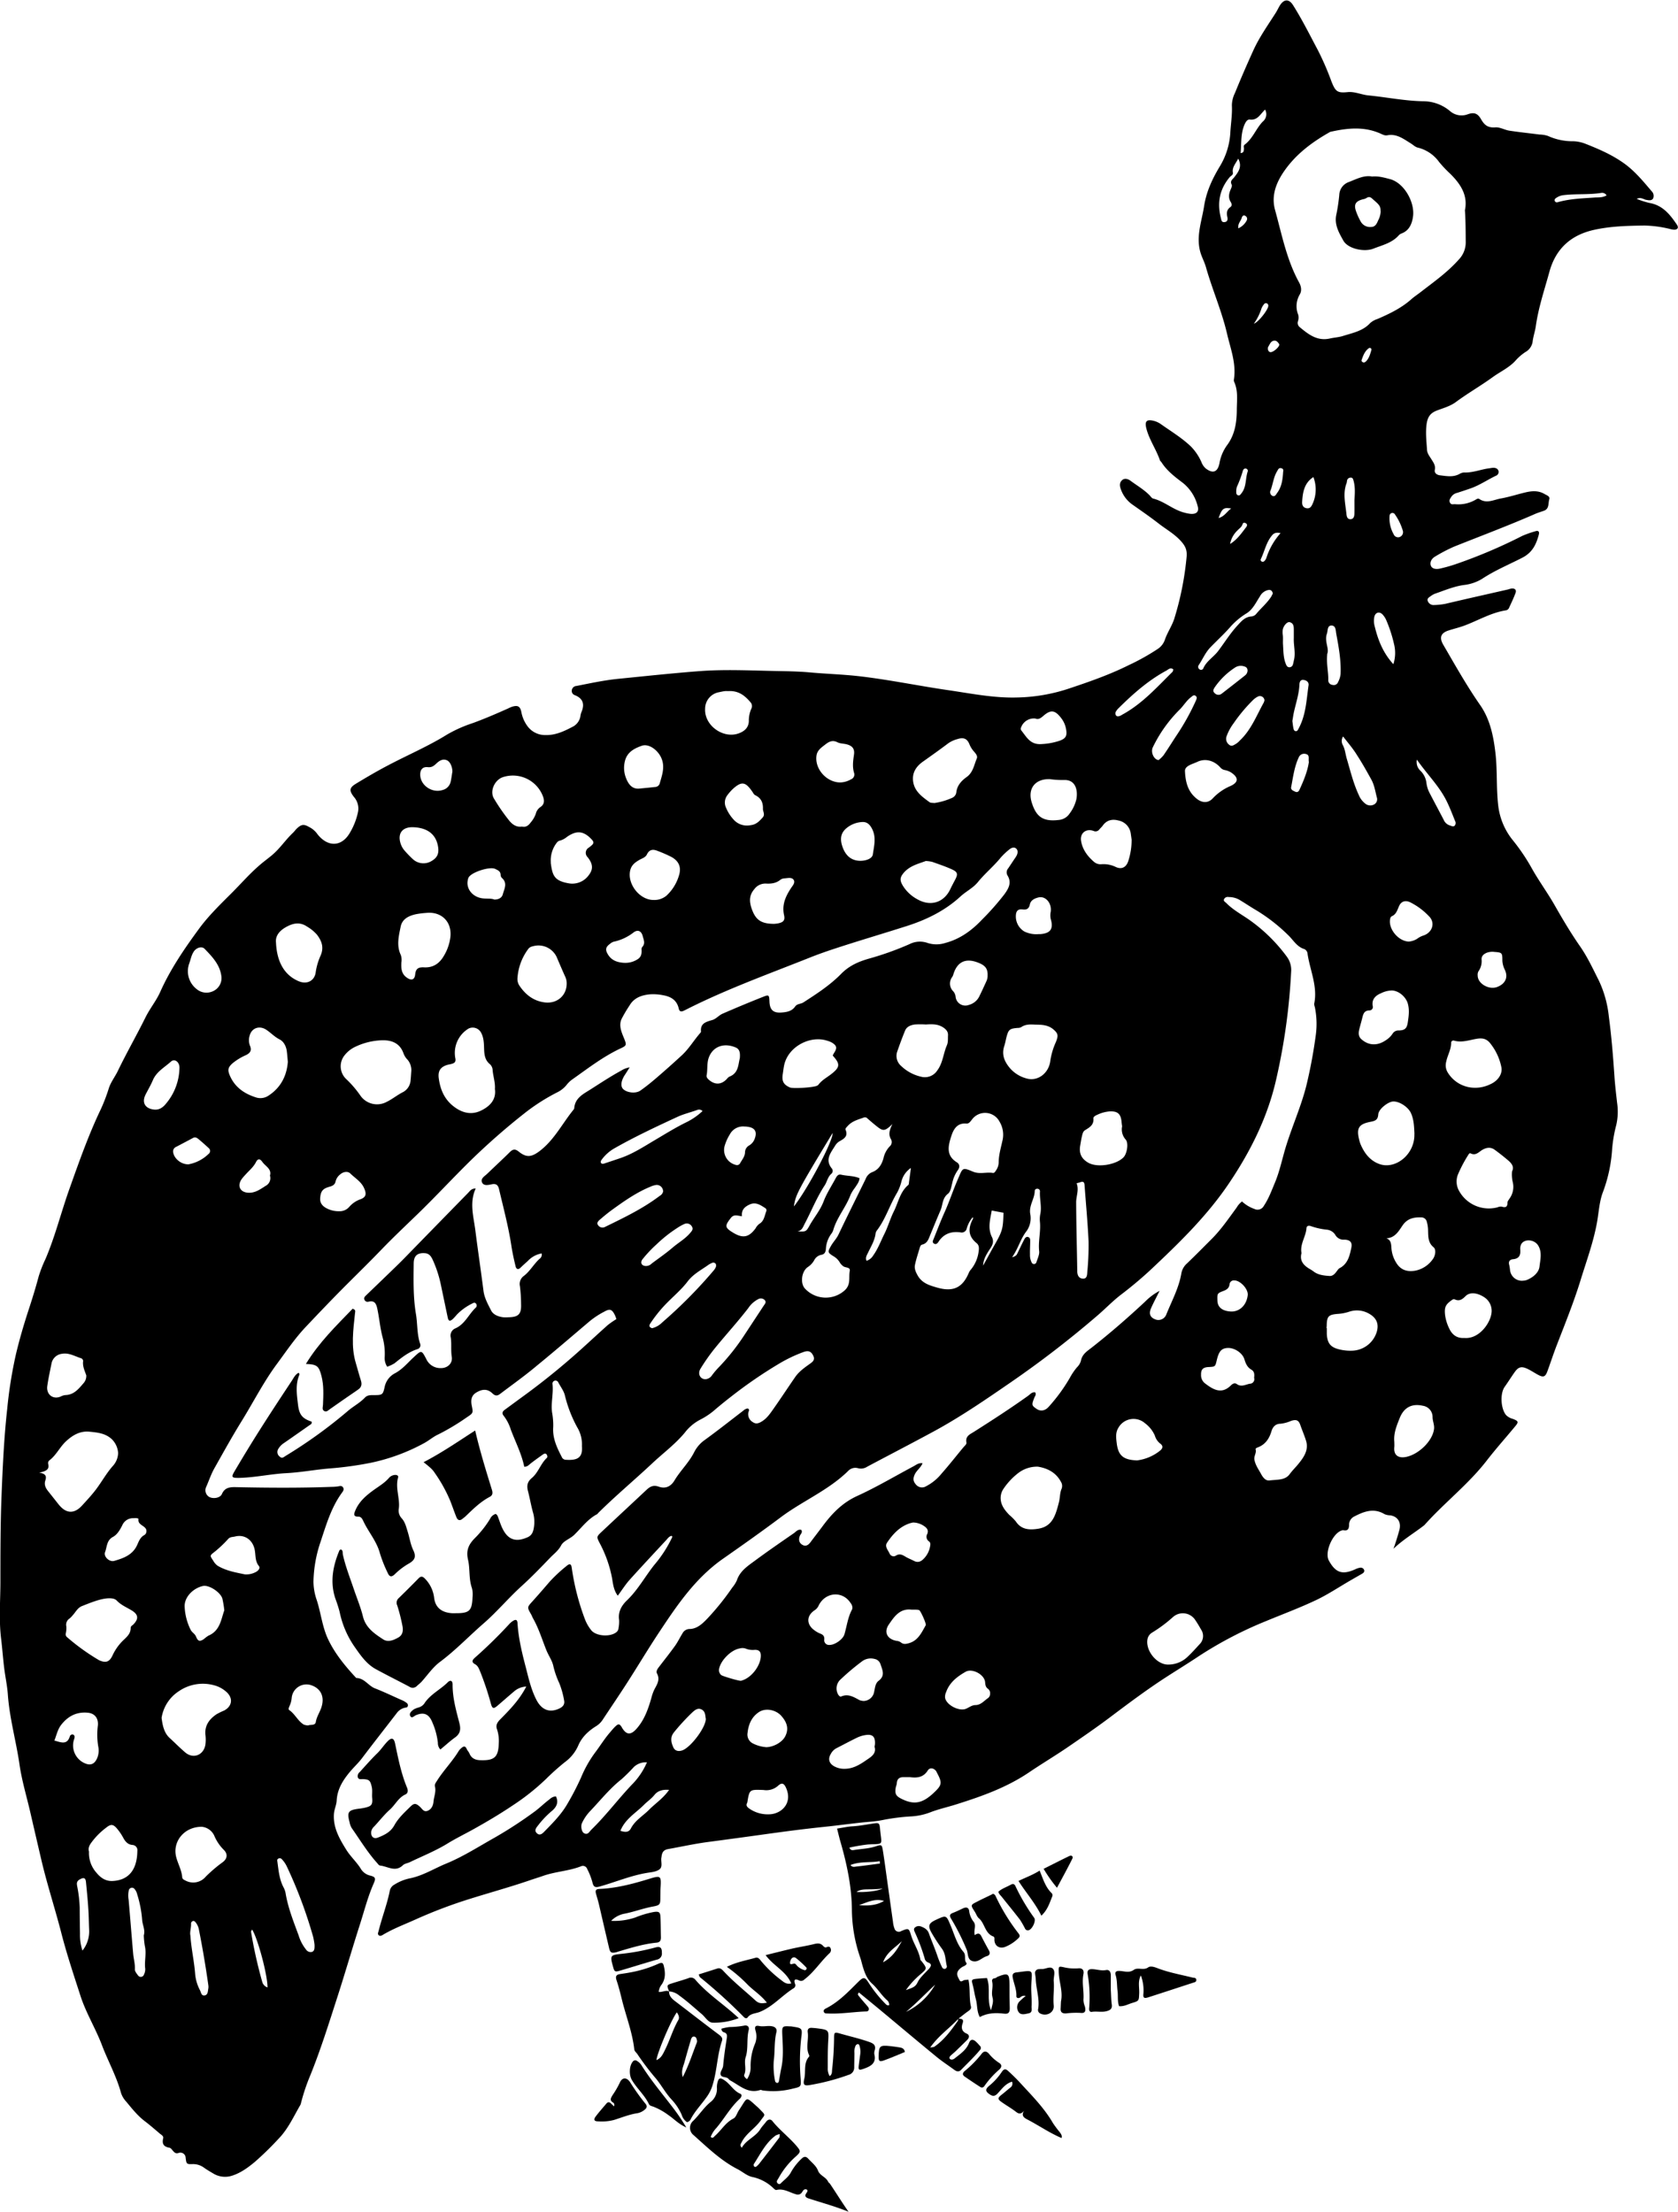 <svg id="Layer_1" data-name="Layer 1" xmlns="http://www.w3.org/2000/svg" viewBox="0 0 741.13 977"><path d="M843.45,784.5c1-2.83,1.83-5.5,2.58-8.22.93-3.38-.62-6-4-6.54a6.65,6.65,0,0,1-2.55-.53c-4.85-2.92-9.28-1.1-13.65,1.19a4.11,4.11,0,0,0-2,3.78c-.07,1.44-.54,2.47-2.27,2.18a1.9,1.9,0,0,0-.75,0c-4.12,1-7.95,9.68-5.9,13.37,3,5.46,6,6.4,11.75,3.8a7.31,7.31,0,0,1,2.11-.67,1.59,1.59,0,0,1,1.75,1.13c.18.67-.31,1.18-.88,1.51-1.74,1-3.49,2-5.22,3-5.09,2.94-10,6.25-15.31,8.75-7.11,3.37-14.52,6.12-21.8,9.14a172.91,172.91,0,0,0-29.89,15.59c-4.78,3.19-9.69,6.19-14.52,9.32-8.51,5.51-16.61,11.6-24.71,17.69-6,4.51-12.19,8.75-18.38,13-5.67,3.89-11.59,7.4-17.27,11.25-10,6.78-21.15,10.7-32.51,14.27-3.7,1.16-7.51,2-11.13,3.4a27.87,27.87,0,0,1-8.78,1.84,90.49,90.49,0,0,0-12.64,1.65c-3.08.61-6.2.73-9.28,1.07-5.47.6-10.92,1.34-16.39,1.9-9.08.94-18.13,2.15-27.17,3.41q-11.9,1.66-23.79,3.23c-6,.78-11.83,2.09-17.74,3.14-2.05.36-2.7,1.47-2.93,3.22,0,.25-.08.5-.11.74-.21,1.71.68,3.87-.8,5-1.28,1-3.22,1.22-4.91,1.47-7.48,1.13-14.41,4.15-21.63,6.15-1.87.52-2.56.09-3-1.52a29.18,29.18,0,0,0-2.42-6.3,2,2,0,0,0-2.77-1.12c-5.4,2.1-11.27,2.29-16.71,4.22-1.88.66-3.8,1.23-5.69,1.89-8.74,3-17.66,5.45-26.48,8.21a213.94,213.94,0,0,0-24.22,9.18c-4.78,2.16-9.72,4-14.25,6.69-.62.37-1.36.84-2,.17-.52-.5-.17-1.14,0-1.75,1.49-6.07,3.8-11.91,5-18.05a4,4,0,0,1,2-2.5,20.84,20.84,0,0,1,7.31-2.86c5.58-1.26,10.35-4.28,15.53-6.41,7.54-3.1,14.39-7.53,21.47-11.5a186.32,186.32,0,0,0,17.24-11.21c2.42-1.73,4.56-3.91,7-5.72a4.38,4.38,0,0,1,2.77-1.27c1.23,2.49.4,4.5-1.52,6.22a40.3,40.3,0,0,0-6,6.15c-.81,1.12-2.39,2.5-.89,3.91s2.74-.16,3.76-1.2c3.59-3.65,7.18-7.33,9.74-11.8a120.77,120.77,0,0,0,6-11.57,51.91,51.91,0,0,1,6.18-11c2.27-3,4.2-6.19,6.65-9,.74-.86,1.44-1.74,2.25-2.52,1.42-1.37,1.9-1.3,2.9.23.07.1.11.23.17.33,1.9,3.11,3.77,3.25,6.27.49,3.54-3.91,5.22-8.75,6.64-13.66a19.45,19.45,0,0,1,1.36-3.84c1.18-2.22,2.59-4.3,1.15-7-.51-.93.13-1.94.76-2.77,2.41-3.15,4.89-6.25,7.2-9.47,1.22-1.71,2.13-3.65,3.25-5.44a3.59,3.59,0,0,1,3.29-2c3.3-.1,5.69-2.47,7.77-4.64a113.41,113.41,0,0,0,11-13.7,13.41,13.41,0,0,0,2-3.15c1.4-4.25,5-6.46,8.24-8.88,5.54-4.09,11.22-8,16.87-11.9,1-.67,1.77-1.87,3.31-1.52.77,1.09-.27,1.8-.61,2.65-.62,1.59-.4,3.06,1.07,3.94s2.64.19,3.58-1.06c1.8-2.4,3.64-4.77,5.43-7.18,4.11-5.55,8.69-10.32,15.26-13.32,8.51-3.88,16.6-8.7,24.87-13.1,1.16-.62,2.22-1.61,4-1.34-.89,2.07-2.67,3.17-3.49,5s-.66,3,.56,4.4a3.46,3.46,0,0,0,4.43.78,21.53,21.53,0,0,0,6.91-5.65c3.32-3.75,6.4-7.7,9.6-11.55.56-.67,1.51-1.37,1.36-2.16-.53-2.84,1.56-3.6,3.34-4.73,8-5.08,16-10.25,23.77-15.8,1-.68,1.77-1.84,3.23-1.63.67.94-.08,1.66-.37,2.42-1.22,3.15-1.18,3.42,1.08,4.94,1.71,1.14,3.74.82,5.31-1a74.85,74.85,0,0,0,9.29-12.72,27.49,27.49,0,0,1,3.14-4.65,6.72,6.72,0,0,0,1.76-2.84c.51-2.94,2.69-4.28,4.77-5.9,8.18-6.41,16-13.22,23.6-20.31a25.66,25.66,0,0,1,6.39-4.76c-1.52,3.07-2.73,5.3-3.75,7.61-1.18,2.68-.32,4.38,2.4,5.17a3.74,3.74,0,0,0,4.27-2.22c2.4-6,5.59-11.77,6.69-18.25a7.64,7.64,0,0,1,2.51-4.44c3.61-3.45,7.1-7,10.66-10.56,4.3-4.24,7.67-9.23,11.23-14.06a9.21,9.21,0,0,1,2.39-2.74,15.53,15.53,0,0,0,5.5,3.31,3.11,3.11,0,0,0,4.14-1.36c2.19-3.25,3.49-6.91,5-10.49,2.19-5.34,3.25-11,5-16.49,2.79-8.83,6.58-17.32,8.83-26.33a217.9,217.9,0,0,0,4.17-22.51,37,37,0,0,0-.47-12,4.38,4.38,0,0,1-.28-1.46c1.59-7.67-1.82-14.67-2.93-22a2.52,2.52,0,0,0-1.39-2.14c-3.38-1-4.95-4.1-7.28-6.28a76.92,76.92,0,0,0-13.87-10.81c-2.58-1.5-5.07-3.2-7.65-4.74a9.38,9.38,0,0,0-4.62-1.16,1.85,1.85,0,0,0-2,.78c-.55,1,.39,1.33.86,1.81,3.1,3.16,7,5.19,10.59,7.74A72.25,72.25,0,0,1,796.37,523a9.87,9.87,0,0,1,1.87,6.68,272.86,272.86,0,0,1-6.44,46.77c-3.76,17.09-11.41,32.44-21.2,46.91-9.08,13.4-20.41,24.69-32.06,35.69A173.26,173.26,0,0,1,723.44,672c-3.88,2.92-7.26,6.51-11,9.69a446.78,446.78,0,0,1-37.75,29.1c-11.25,7.75-22.49,15.49-34.52,22-9.68,5.24-19.47,10.3-29.18,15.47a5,5,0,0,1-3.94.69,4.36,4.36,0,0,0-4.49,1.21c-8.69,8.52-20,13.17-29.64,20.36-8.4,6.3-17,12.37-25.59,18.38-12,8.4-20,20.07-27.9,32-5,7.5-9.58,15.21-14.44,22.77-3.52,5.47-7.17,10.85-10.76,16.27a9.35,9.35,0,0,1-2.89,2.88c-3.45,2.14-6.39,4.85-8,8.7a18,18,0,0,1-5.8,7.18,106.56,106.56,0,0,0-8.4,7.5,100.21,100.21,0,0,1-14.67,11.65c-5.68,3.83-11.58,7.32-17.59,10.66-3.78,2.1-7.69,4-11.41,6.3-5.2,3.17-10.93,5.47-16.45,8.12-1,.49-2.32.62-3.07,1.35-3.34,3.24-6.67.54-10,.18-.66-.07-1-.69-1.41-1.15-4.29-4.77-7.58-10.26-11.25-15.48a7.66,7.66,0,0,1-.89-2.44c-1.24-4.6-.64-5.46,4.11-6.06a25.16,25.16,0,0,0,2.6-.43c3-.69,3.51-1.37,3.25-4.37-.14-1.62.19-3.24-.19-4.86-.67-2.84-1.08-3.27-3.92-3.42-.84,0-1.86.31-2.24-.8a2.35,2.35,0,0,1,.88-2.34c2.53-2.78,5-5.62,7.68-8.23,1.73-1.67,3-3.71,4.66-5.38s2.73-1.45,3.24,1c1.39,6.61,2.67,13.24,5.28,19.51.5,1.21.48,2.45-.66,3-3.16,1.41-4.52,4.59-6.93,6.73s-4.59,4.95-6.89,7.42a4,4,0,0,0-1.31,2.2c-.3,2.23,1,3.53,3,2.7,2.83-1.12,5.54-2.41,7.19-5.4,1.75-3.18,4.48-5.69,7.07-8.23,1.66-1.63,2.44-1.56,4.18,0,1,.88,1.7,2.47,3.35,1.86s2.52-2.11,2.7-4.1c.2-2.21,1.2-4.33.64-6.64-.26-1.07.49-1.87,1-2.72,2.89-4.55,6.72-8.41,9.49-13a5.29,5.29,0,0,1,1-1.13c.94-.87,1.85-1.41,2.56.29.29.69.89,1.24,1.17,1.92.95,2.34,2.86,3,5.13,3,5.9.16,7.67-1.44,7.83-7.36a16.33,16.33,0,0,0-.77-6.3c-.63-1.68,0-2.92,1.31-4.28,4.28-4.32,8.57-8.68,11.61-14.6a8.74,8.74,0,0,0-5.46,2.22c-2.49,2.09-4.91,4.25-7.39,6.35-1.59,1.34-2.15,1.17-2.75-.9a130,130,0,0,0-4.73-14.21c-.55-1.29-1-2.63-2.28-3.32-1.85-1-1.07-2-.07-2.89a207.66,207.66,0,0,0,15.31-15,7.91,7.91,0,0,1,1.44-1.2c1.4-.88,2-.58,2.08,1.16.43,6.65,2,13.06,3.69,19.49,1.23,4.83,2.32,9.65,4.63,14.15s5.86,5.91,10.23,3.8c1.45-.7,2.42-1.79,2-3.6a37.34,37.34,0,0,0-2.13-7.57,38,38,0,0,1-2.66-7.73c-.52-2.28-2.06-4.43-3-6.73-1.91-4.74-3.38-9.66-5.92-14.14-.31-.54-.5-1.15-.81-1.69-1.84-3.22-1.83-3.2.51-5.78,2.6-2.87,5.13-5.81,7.66-8.75a67.64,67.64,0,0,1,7.37-6.87c1.52-1.3,2.14-1,2.39.91a106.18,106.18,0,0,0,5.76,22.46,18.19,18.19,0,0,0,2.75,4.87c2.17,2.87,9,3.22,11.5.66a2.7,2.7,0,0,0,.66-1.71,14.23,14.23,0,0,0,.23-3.36c-.57-3.63,1.11-6.44,3.47-8.7,4.85-4.65,8-10.56,12.11-15.71A54.66,54.66,0,0,0,525,779.13c-.56.15.14,0-.3-.27a.45.45,0,0,0-.36,0c-1,.33-1.55,1.22-2.22,1.94-5.35,5.77-10.73,11.51-16,17.37-1.89,2.11-3.41,4.54-5.28,7.07-1.84-2.4-2.11-5.27-2.53-7.76A54.22,54.22,0,0,0,492.84,782c-1.36-2.68-1.45-2.78.68-4.8,6.65-6.26,13.35-12.47,20-18.71,1.54-1.45,3-2.24,5.37-1.43,2.85,1,5.28.13,7-2.74,2.61-4.38,6.43-7.91,8.74-12.57a14.82,14.82,0,0,1,4.61-5.29c5.77-4.18,11.37-8.62,17-12.94a3.64,3.64,0,0,1,2-1c1,.51.37,1.24.25,1.91a4,4,0,0,0,2,4.14c1.49,1.07,2.85.41,4.17-.43,2.17-1.39,3.57-3.5,5-5.53,3.24-4.6,6.32-9.31,9.52-13.94,1.67-2.41,4-4.08,6.38-5.77,1.26-.91,2.54-1.76,1.63-3.64s-2.06-2.47-4.3-1.67a63.88,63.88,0,0,0-11.15,5.36,201.49,201.49,0,0,0-20.12,13.78c-2.58,2-5.1,4-7.6,6.13a31.78,31.78,0,0,1-6.8,4.63,20.4,20.4,0,0,0-6.8,5.75c-4.28,5.15-9.63,9.07-14.44,13.6-7.85,7.36-16.13,14.26-23.77,21.85-.18.17-.3.43-.51.54-4.16,2.19-6.86,6-10.14,9.17-1.81,1.75-4.64,2.55-5.73,4.6-1.19,2.25-3,3.59-4.65,5.26-4.17,4.31-8.33,8.66-12.77,12.68-5.84,5.29-10.9,11.38-16.82,16.53-6.5,5.65-12.44,11.93-19.4,17.1-3,2.26-5.3,5.6-7.86,8.5-.67.76-1.46,1.35-2.18,2a2.55,2.55,0,0,1-3.38.36c-5-2.65-10-5.12-15-7.86-4-2.25-6.62-6.1-9.16-9.73a41.65,41.65,0,0,1-6.62-15.43,61.16,61.16,0,0,0-1.95-6.07c-2.36-7.32-1-14.31,1.87-21.16.08-.18.41-.24.65-.37,1,.44.69,1.47.85,2.24,1.16,5.27,3.15,10.26,4.87,15.36,1.35,4,3,7.93,4,12,1.23,5,5.1,7.62,8.94,10.12,2.14,1.4,4.66.35,6.76-.86,1.9-1.1,2.14-3.08,1.76-5a78.33,78.33,0,0,0-2.29-9.08,2.73,2.73,0,0,1,.66-3.31q4.45-4.32,8.78-8.75c1.1-1.12,1.93-.73,2.82.22a14.46,14.46,0,0,1,4,8.27c.53,5,4,6.68,7.87,6.95.62.05,1.25,0,1.88,0,5.82,0,7-1.09,7.22-7a11.21,11.21,0,0,0-.26-4.1c-1.46-4.11-.78-8.51-1.73-12.55-1-4.37.48-7,3.29-9.78a45.16,45.16,0,0,0,6.46-8.25,4,4,0,0,1,2.46-2.17c.89.46,1,1.35,1.33,2.15.48,1.29.9,2.61,1.48,3.86,2.47,5.39,6,6.67,11.36,4.26,2.19-1,2.56-3,2.81-5a14.85,14.85,0,0,0-.49-5.94c-.88-3.13-1.41-6.36-2.23-9.5-.59-2.28-.29-4,1.66-5.65,2.92-2.42,3.92-6.36,6.7-8.95.38-.35.21-1-.05-1.41-.45-.72-1.09-.5-1.62-.13-1.84,1.3-3.67,2.6-5.46,4-.78.58-1.36,1.48-2.86,1.46-1.18-5.73-3.89-10.94-5.94-16.4a19.33,19.33,0,0,0-3.07-6c-1-1.17-.65-2,.43-2.78,2.93-2.14,5.85-4.31,8.78-6.44a314.42,314.42,0,0,0,24.75-20.12c4-3.59,7.93-7.28,11.95-10.85a37.13,37.13,0,0,1,3.8-2.62,16.67,16.67,0,0,0-.64-1.71c-1.29-2.62-2.18-3-4.67-1.61a37.4,37.4,0,0,0-6.29,4.08c-7.84,6.63-15.61,13.34-23.56,19.83C459.92,708,454.4,711.91,449,716c-1.29,1-2.19,1.13-3.52-.13-2.16-2.06-4.44-2-7.12-.38-2,1.19-2.58,3-2,5.86.63,3.19.65,3.21-2.25,5.13A100.44,100.44,0,0,1,421.55,734c-2.23,1-4.15,2.74-6.38,3.92a85.78,85.78,0,0,1-23.48,8.62A153.32,153.32,0,0,1,373.91,749c-6.47.5-12.9,1.76-19.4,2.1-7.13.37-14.12,2-21.27,2.11-2.88,0-3.19-.35-1.68-2.91,3.62-6.13,7.32-12.23,11.14-18.25,4.61-7.28,9.35-14.48,14.11-21.67.86-1.3,1.53-2.86,3.11-3.63.16.35.4.63.33.78-1.86,4.36-1.18,8.84-.65,13.32s1.91,6.13,6,7.5c.31,1-.47,1.26-1.07,1.68-3.69,2.58-7.37,5.18-11.08,7.74a7.84,7.84,0,0,0-2.58,2.67,2.53,2.53,0,0,0,.65,3.36c1.05,1,1.7.24,2.57-.29a212,212,0,0,0,27.68-20c2.37-2,5.21-3.47,7.38-5.78,1.15-1.22,2.7-1.09,4.22-1.1,3.49,0,3.76-.22,4.49-3.56a8.82,8.82,0,0,1,4.57-6.09c3.32-1.75,5.57-4.59,8.2-7,3.46-3.23,3.49-3.39,5.62.72a6.84,6.84,0,0,0,6.56,4c2.86,0,5.17-2.11,4.7-5s0-5.73-.45-8.56a3.45,3.45,0,0,1,2.06-4c4.16-1.84,5.81-6.08,8.84-9a1.33,1.33,0,0,0,.19-2c-.54-.59-1.22-.19-1.71.09a24.47,24.47,0,0,0-6.65,4.81A23.37,23.37,0,0,1,428,683c-1.3,1.17-1.92,1-2.27-.63-1-4.77-2-9.55-3-14.32a51.91,51.91,0,0,0-3.55-11c-.66-1.44-1.45-2.93-3.43-3.1-3.27-.27-5,1-5.05,4.45-.08,7.51-.26,15,1,22.48.72,4.31.4,8.76,1.82,13a1.79,1.79,0,0,1-1.17,2.44c-3.91,1.26-7,3.74-10.13,6.27A17.26,17.26,0,0,1,399,704.1a6.9,6.9,0,0,1-1.11-4.25,27.49,27.49,0,0,0-.87-8.54c-1.15-4.22-1.48-8.54-2.38-12.77-.45-2.17-1.15-3.89-3.95-3.16a1.51,1.51,0,0,1-1.79-1c-.31-.84.32-1.38.87-1.91,4.77-4.6,9.56-9.18,14.3-13.81,2.5-2.46,4.92-5,7.37-7.5q11.63-11.93,23.28-23.84c.82-.84,1.49-2,3.37-1.95-2.86,6.21-.95,12.32-.17,18.42,1.13,8.92,2.46,17.83,3.6,26.75.41,3.21,2,6,3.37,8.71.94,1.86,3.17,2.74,5.36,3a17,17,0,0,0,2.26,0c4.49-.06,5.8-1.4,5.61-5.87a66.21,66.21,0,0,0-.5-7.86,4.36,4.36,0,0,1,1.78-4.57c2.69-2.1,4.33-5.16,6.82-7.46a2.3,2.3,0,0,0,1-2.45,11,11,0,0,0-6.06,3.28c-1.07,1-2.23,2-3.3,3.05s-1.88.54-2.15-.6c-.73-3-1.41-6.09-1.88-9.17-1.29-8.42-3.49-16.63-5.43-24.91-.42-1.78-1.22-2.57-3.15-2.2-1.55.31-3.68.87-4.39-.87s1.3-2.76,2.42-3.86c3.23-3.14,6.57-6.18,9.76-9.36,1.37-1.37,2.38-1.69,4.08-.31,3.38,2.73,5.6,2.39,9-.11,6.59-4.92,10.15-12.26,15.17-18.43a1.31,1.31,0,0,0,.32-.67c.35-4.42,3.79-6.15,7-8.16,4.54-2.89,9-5.85,13.76-8.44a10.11,10.11,0,0,1,3.72-1.43c-.84,1.32-1.46,2.34-2.12,3.33-1.65,2.5-2,4.93-.84,6.17,1.59,1.7,5.59,2.24,7.69.76,2.56-1.8,5-3.79,7.36-5.83q5.55-4.77,10.93-9.74c3.14-2.9,5.32-6.62,8.11-9.83.16-.18.39-.43.37-.63-.36-3.79,2.33-4.33,5.09-5.17,1.61-.49,2.85-2.07,4.44-2.76q8.93-3.9,18-7.49c2.46-1,2.61-.73,2.71,2.08.14,3.77,1.7,5.18,5.41,4.88,2.29-.19,4.49-.55,5.94-2.65.86-1.26,2.47-1.06,3.63-1.8,5.88-3.79,11.8-7.64,16.68-12.62,3.62-3.69,7.84-5.48,12.56-6.8a133.33,133.33,0,0,0,17.64-6.33,10.13,10.13,0,0,1,8-.51,12.72,12.72,0,0,0,7.77,0c6.52-1.71,11.74-5.53,16.25-10.31a115,115,0,0,0,9.91-11.23c1.84-2.55,3.29-5.11,1.36-8.26a2.7,2.7,0,0,1,.29-3.16c.91-1.34,1.8-2.7,2.7-4.05a14.08,14.08,0,0,0,1-1.55c.54-1.07.75-2.3-.18-3.14s-2.17-.33-3.05.42a29.05,29.05,0,0,0-3.81,3.62c-3.09,3.81-6.91,6.92-10,10.72-2.15,2.67-5.25,4.11-7.72,6.39-6.82,6.27-15,10.29-23.76,13.08-9.17,2.93-18.41,5.67-27.58,8.61-5,1.6-10,3.25-14.89,5.19-18.13,7.23-36.53,13.85-54,22.61-.67.33-1.34.68-2,1-1,.45-1.88.53-2.21-.95-.82-3.66-3.34-5.28-6.89-5.9a21.89,21.89,0,0,0-6-.39c-3.6.37-6.86,1.52-8.84,4.9a59.35,59.35,0,0,0-3.58,6.08c-1.22,2.84,0,5.66,1.07,8.26,1.19,3,1.38,3.32-1.34,4.58-7.78,3.62-14.5,8.85-21.44,13.75a11.57,11.57,0,0,0-2.43,2.31,12.13,12.13,0,0,1-4.05,3.31,86.41,86.41,0,0,0-14.78,9.45A299.22,299.22,0,0,0,436,612.85c-8.31,8.15-16.18,16.73-24.58,24.78-5,4.84-10.12,9.68-14.95,14.7s-9.83,9.93-14.77,14.86c-6.37,6.35-12.57,12.85-18.74,19.38-4.71,5-8.49,10.62-12.52,16.09-6,8.06-10.5,17-15.74,25.47-4.21,6.81-8.08,13.81-12,20.77-1.49,2.64-2.42,5.49-3.63,8.23a3.43,3.43,0,0,0,1.38,4.52c1.83.91,4.78.41,5.54-1.32,1.27-2.91,3.54-3.11,6.2-3.05,14.15.3,28.29.39,42.44-.13.75,0,1.5-.06,2.25-.14,1-.1,2.06-.64,2.69.52.5.91-.2,1.73-.68,2.39-4.68,6.5-6.86,14.08-9.33,21.53a57.61,57.61,0,0,0-3.13,17.67,25.56,25.56,0,0,0,1.46,8.09c1.85,5.7,2.4,11.75,5,17.26,3,6.31,7.33,11.59,12,16.66.17.18.38.47.57.47,3.5.1,5.18,3.4,8.11,4.56,4,1.56,7.79,3.4,11.68,5.12a9,9,0,0,1,1.66.85c.6.41,1.37.8,1.22,1.71s-.87.76-1.46.92a6,6,0,0,0-3.37,2.23c-5.17,6.72-10.41,13.38-15.52,20.14-1.53,2-3.36,3.71-5,5.62-3.19,3.78-5.82,7.78-6.1,13-.11,2-1.06,3.83-1.21,5.85-.44,6.11,2.49,11.1,5.54,16,1.79,2.83,4.33,5.15,6.17,8a6.59,6.59,0,0,0,4,3.2c2.58.61,2.91,1.17,1.86,3.53-2.6,5.85-4.14,12.05-6.09,18.12-3.4,10.59-6.48,21.29-9.9,31.88-3.76,11.65-7.4,23.34-12,34.73a86.65,86.65,0,0,0-4.16,12.42,2.85,2.85,0,0,1-.25.71c-3,5.14-5.42,10.62-9.69,15a137.66,137.66,0,0,1-10.45,10.19c-3,2.48-6.08,4.76-9.85,6a10,10,0,0,1-8.62-1c-1.3-.76-2.59-1.52-3.82-2.38a8.1,8.1,0,0,0-5.21-1.68c-2.69.1-2.71-.09-3.05-3.08a2.31,2.31,0,0,0-2.93-1.89c-1.28.48-1.84,0-2.55-.78-.51-.55-1-1.38-1.65-1.48-2.53-.43-3.38-1.68-2.76-4.19.24-.93-.78-1.5-1.43-2-2.19-1.87-4.37-3.76-6.65-5.5-3.23-2.45-5.7-5.59-8.25-8.67a10.45,10.45,0,0,1-2.3-3.84c-2-7.39-5.76-14.08-8.45-21.18-2.81-7.38-7-14.12-9.43-21.63-3-9.27-6.09-18.51-8.51-27.93-2.77-10.77-6.25-21.34-8.79-32.17q-2.52-10.79-5-21.55c-1.59-6.82-3.63-13.57-4.63-20.47-1.49-10.39-4.42-20.53-5.17-31-.28-4-1.15-7.89-1.63-11.85-.53-4.34-.84-8.71-1.37-13.06-1-8.36-.29-16.73-.29-25.11,0-12.64,0-25.28.5-37.9s1.08-25.48,2.49-38.17a195.33,195.33,0,0,1,3.9-24.43c1.57-6.58,3.47-13.06,5.57-19.47,1.6-4.88,3.11-9.77,4.43-14.73a56.15,56.15,0,0,1,3-7.68c4.29-10,6.89-20.62,10.54-30.87,4.24-11.89,8.4-23.8,13.86-35.22a76.44,76.44,0,0,0,3.61-9.43c.88-2.69,2.7-5,3.95-7.57,3.85-8,8.27-15.69,12.2-23.63,1.94-3.95,4.78-7.36,6.55-11.33,4.46-10,10.62-19,17-27.71,4.16-5.73,9.35-10.76,14.39-15.79,4.25-4.24,8.17-8.8,12.77-12.71,1.71-1.46,3.53-2.78,5.25-4.22,3.46-2.91,5.92-6.73,9.18-9.81.63-.6,1.13-1.34,1.77-1.94,1.93-1.83,3.06-2,5.35-.67a9.89,9.89,0,0,1,3.46,2.83c.21.31.45.6.69.89,4.63,5.38,10.52,4.88,14-1.33a29.65,29.65,0,0,0,3.41-8.66,7.75,7.75,0,0,0-1.68-6.93c-2.28-2.91-2.12-4.14,1-6,4.6-2.79,9.23-5.5,14-8,8.71-4.6,17.81-8.45,26.21-13.69a60,60,0,0,1,11.27-5c5.3-1.94,10.46-4.17,15.6-6.47a14.37,14.37,0,0,1,1.72-.74c2.46-.75,3.55-.25,4.09,2.29a15.06,15.06,0,0,0,2.83,6.45,9.66,9.66,0,0,0,7.81,3.77c4.6.12,8.52-1.81,12.39-3.86a6.43,6.43,0,0,0,3-4.13,12,12,0,0,1,.39-1.84c1.6-3.57,1.07-6.29-2.88-7.83a1.94,1.94,0,0,1-1.24-2.12,2.14,2.14,0,0,1,2-1.9c6.13-1.2,12.24-2.54,18.47-3.16,12.08-1.2,24.15-2.51,36.25-3.42,10.88-.81,21.79-.27,32.69-.05,5.24.11,10.49.16,15.7.63,7.47.67,15,.88,22.43,1.76,13.07,1.55,25.93,4.24,38.92,6.12,10,1.46,20,3.5,30.21,3.2a77.26,77.26,0,0,0,22.13-3.69c9.27-3.08,18.49-6.26,27.25-10.63a98.5,98.5,0,0,0,12.76-7.14,7.87,7.87,0,0,0,3.13-4.06c1.09-3.18,3.07-6,4.13-9.21a133.47,133.47,0,0,0,5.44-27.15c.36-3.3-.59-5.17-2.73-7.46-2.79-3-6.26-4.93-9.41-7.36-3.85-3-7.87-5.76-11.86-8.57a13.85,13.85,0,0,1-5.06-6.83c-.5-1.37-.63-2.73.53-3.84s2.69-.6,3.77.2c2.81,2.08,5.86,3.85,8.36,6.35.53.53,1,1.35,1.62,1.51,4.92,1.22,8.72,4.87,13.58,6.16a17.51,17.51,0,0,0,2.93.6c2.73.22,3.91-1,3.15-3.51a18.93,18.93,0,0,0-6.59-10.23c-3.49-2.63-7-5.31-9.38-9.07-.21-.31-.58-.55-.69-.89-1.65-4.85-4.75-9.1-6-14.12-.75-3.1.16-4,3.19-3.29a9.69,9.69,0,0,1,3.38,1.58c4.48,3.16,9.2,6,13.19,9.83a23.3,23.3,0,0,1,4.57,6.8,7.08,7.08,0,0,0,1.82,2.76c3.14,2.49,5.31,1.83,6.14-2.1a19.41,19.41,0,0,1,3.26-7.91c3.53-4.64,4.38-10.05,4.42-15.59,0-4.2.71-8.53-1.18-12.59a2.21,2.21,0,0,1-.08-1.12c1.07-7.05-1.53-13.56-3.07-20.2-2.33-10-6.51-19.45-9.3-29.33-.54-1.92-1.46-3.69-2.13-5.57-2.6-7.39.23-14.3,1.32-21.38,1-6.42,3.64-12.09,7-17.65a32.09,32.09,0,0,0,4.59-14.9c.23-4,.89-7.94.68-12a12.67,12.67,0,0,1,1.36-5.42c2.58-6.38,5.34-12.7,8.18-18.95,2.63-5.76,6.36-11,9.8-16.41.74-1.15,1.26-2.4,2-3.53,1.86-2.76,4-2.61,5.72.16,4,6.35,7.3,13,10.83,19.63a122.31,122.31,0,0,1,6,13.77c1.83,4.71,2.66,5.41,7.29,4.94,3.05-.31,6.06,1.16,9.18,1.46,8.09.8,16.14,2.45,24.23,2.58a18.34,18.34,0,0,1,11.75,4.34,7.74,7.74,0,0,0,7.76,1.44c2.91-1.05,4.46-.46,6,2.23s3.15,3.76,6.29,3.52c2-.15,4.07,1.14,6.16,1.46,4.44.68,8.91,1.14,13.37,1.71a12.18,12.18,0,0,1,3.68.62,26.37,26.37,0,0,0,11.3,2.35,15.92,15.92,0,0,1,5.48,1.2c6.06,2.39,12,5,17.3,8.9,4.56,3.38,8.13,7.75,11.75,12a2.86,2.86,0,0,1,.62,3.15c-.61,1.09-1.94.82-3.06.63s-2.41-1.36-4.18-.42a39,39,0,0,0,5.57,1.78c5.89,1,9.16,5.14,12.19,9.64.84,1.26.34,2.13-1.14,2.19a7.77,7.77,0,0,1-1.83-.3A51.7,51.7,0,0,0,954.27,200c-7.52.1-15,.28-22.39,1.94-10.07,2.28-16.77,8.28-19.57,18.51-2.18,7.95-4.84,15.75-6,24-.33,2.32-1.16,4.57-1.43,7a6.29,6.29,0,0,1-3.19,4.44,22.31,22.31,0,0,0-4.5,3.95c-2.85,3.06-6.7,4.77-10,7.18-5.26,3.81-10.93,7.05-16.14,10.91-2.63,1.94-5.61,2.69-8.48,3.8s-4,2.82-4.47,5.78c-.56,3.91-.09,7.74.16,11.6.11,1.6,1.09,2.77,1.86,4,.89,1.49,2,2.8,1.58,4.81-.3,1.53,1.1,2.29,2.33,2.42,2.83.32,5.73.92,8.47-.55a4.46,4.46,0,0,1,2.1-.71c4,.18,7.59-1.46,11.43-1.88a10.94,10.94,0,0,1,1.48-.2c1,0,2,.3,2.34,1.47a1.82,1.82,0,0,1-1.24,2.09c-3.72,1.79-7.15,4.15-11.06,5.53-2,.71-4,1.36-6,2a4.23,4.23,0,0,0-2.47,1.6c-.52.82-1.28,1.65-.67,2.74s1.46.56,2.3.66a15.07,15.07,0,0,0,8.65-1.78c.65-.33,1.35-1,2.08-.47,3.2,2.13,6.32.27,9.39-.27,3.69-.65,7.29-1.84,10.94-2.7,2.85-.67,5.71-.87,8.39.72,1,.57,2.51,1.05,2.11,2.29-.57,1.76.09,4.24-2.4,5.12-1.3.46-2.63.85-3.89,1.4-11.78,5.16-23.82,9.66-35.75,14.43a70.51,70.51,0,0,0-8.31,4.33c-1.77,1-2.45,2.63-2,4s2.08,1.86,4.25,1.33a67.13,67.13,0,0,0,6.86-1.95,227,227,0,0,0,29.31-12.46,45.16,45.16,0,0,1,5.65-2c1.33-.49,2,0,1.66,1.39-1.14,4.3-2.78,7.91-7.27,10.24-6,3.09-12.23,5.65-17.87,9.4a19.71,19.71,0,0,1-8.15,2.7c-4.26.63-8.18,2.28-12.18,3.68a7.1,7.1,0,0,0-2,1c-.76.58-2,1.12-1.63,2.26a2.73,2.73,0,0,0,2.93,1.87,30.58,30.58,0,0,0,4.83-.51c9.24-2.19,18.52-4.25,27.78-6.37a12.32,12.32,0,0,1,1.44-.4c1.51-.16,2.33.59,1.83,1.94-.81,2.23-1.86,4.37-2.84,6.53a1.9,1.9,0,0,1-1.4,1.17c-6.53,1-12.17,4.42-18.23,6.69-2.35.88-4.78,1.44-7.15,2.21-3.48,1.14-4.12,3.19-2.28,6.34,5.24,9,10.28,18,16.23,26.55,4.41,6.32,5.92,13.74,6.79,21.26.89,7.71.33,15.52,1.23,23.22a29.76,29.76,0,0,0,6.48,15.32A86.88,86.88,0,0,1,904.57,484c3.12,5.58,6.94,10.74,10.08,16.27,3.53,6.2,7.17,12.34,11.23,18.17,3.32,4.78,5.7,10,8.29,15.11a49,49,0,0,1,4.39,15.83c1.18,8.8,1.88,17.64,2.48,26.49.26,3.87.73,7.72,1.16,11.58a26.41,26.41,0,0,1-.39,10A60.23,60.23,0,0,0,940,608.24a65.45,65.45,0,0,1-4,18.59c-1.65,4.23-1.85,9-2.68,13.59-1.59,8.78-4.7,17.13-7.3,25.62-3,9.7-6.8,19.09-10.46,28.54-1.44,3.73-2.68,7.54-4.05,11.3-1,2.79-1.83,3.08-4.41,1.67-1.54-.84-3-1.84-4.59-2.57-2.53-1.17-3.89-.81-5.5,1.45s-2.9,4.37-4.43,6.51c-2.18,3.07-1.71,9.8.61,12.53a6.55,6.55,0,0,0,2.9,1.64c2.52.94,2.71,1.38,1.18,3.22-4.22,5.11-8.65,10.06-12.7,15.3-8.1,10.45-18.63,18.52-27.38,28.32a2.27,2.27,0,0,1-.28.26C852.49,777.63,847.62,780.5,843.45,784.5ZM630.39,616.24a10.1,10.1,0,0,0-4.22,5.84,21.37,21.37,0,0,1-2,5.22c-3.23,5.35-5,11.45-8.81,16.5a3,3,0,0,0-.64,1.32c-.36,3.19-2.05,5.85-3.38,8.66-.51,1.07-1.25,2.1-.64,3.53a5.33,5.33,0,0,0,2.95-2.36c2.1-2.9,3.33-6.31,4.91-9.46s2.59-6.75,4.2-10c2-3.94,2.71-8.62,6.38-11.67.3-.25.27-.92.34-1.4.3-2.09.57-4.19.85-6.29M875,193.25c1.39-6.64-1.95-11.61-6.48-16.12a53,53,0,0,1-4.9-5.17,16.35,16.35,0,0,0-9.41-6.38c-1.23-.29-2.13-1.28-3.2-1.92-3.16-1.93-6.18-4.34-10.32-3.52-1.14.22-2.17-.41-3.21-.86-7.24-3.15-14.6-2.32-22-.65a1,1,0,0,0-.32.19c-7.59,4.29-14.51,9.46-19.61,16.6-3.72,5.19-6.22,11.09-4.43,17.63,3,10.81,5.09,21.94,10.56,31.94,1,1.76,1.36,3.73.41,5.4a10.11,10.11,0,0,0-.73,9,5.12,5.12,0,0,1-.12,2.93,2.36,2.36,0,0,0,.64,2.43c3.89,3.24,7.8,6.41,13.44,5.15,1.94-.43,4-.54,5.85-1.13,4.26-1.35,8.8-2.18,12-5.71a8.85,8.85,0,0,1,3.25-1.8c5.28-2.29,10.48-4.79,14.85-8.66,1.31-1.16,2.78-2.12,4.16-3.19,5.82-4.51,11.87-8.76,16.81-14.33a11,11,0,0,0,3.11-8.12C875.32,202.46,875.32,198,875,193.25ZM657.65,638a13.44,13.44,0,0,0-2.65,4.88,2.29,2.29,0,0,1-2.81,1.87c-4.08-.56-7.4.6-9.71,4.17-.43.66-1.05,1.26-1.85.85-1.11-.56-.55-1.48-.23-2.27,1.55-3.82,3-7.69,4.69-11.44,2.21-4.88,3.86-10,6-14.9s1.79-5.27,6.57-3.26c3,1.27,5.9.12,8.81.58.7.11,1.06-.53,1.4-1.06a6.42,6.42,0,0,0,1.2-3.5c0-3.28.94-6.37,1.62-9.5a11.19,11.19,0,0,0-1.27-8.63,7.19,7.19,0,0,0-12.06-1c-.71.86-1.32,2-2.61,1.9-4-.35-5.61,2.47-6.59,5.49-1.35,4.2-2.52,8.57,2.43,11.62,1.43.89,1.32,2.35.34,3.61a14.9,14.9,0,0,0-2.34,5.48c-.46,1.68-.73,3.89-1.91,4.79-2.59,2-2.24,4.88-3.29,7.3-1.54,3.56-3,7.16-4.48,10.74-.77,1.83-1.26,3.86-3.62,4.43-.64.15-.91.79-1.09,1.42-.72,2.52-1.59,5-2.11,7.58-.33,1.61.36,3.14,1.19,4.62,1.92,3.42,5.17,4.38,8.62,5.37,7,2,11.19.14,14-6.57a5.66,5.66,0,0,1,1-1.52,15.52,15.52,0,0,0,3.31-7.81c.23-1.44.27-2.81-.92-3.77-3.91-3.14-3.7-6.8-1.54-10.78C657.79,638.65,657.72,638.5,657.65,638Zm-77.44,6.31c3.59.14,3.76.24,5.23-2.39,2-3.66,4.8-6.85,6.32-10.88,1.32-3.48,3.42-6.67,5.21-10,.54-1,1.1-2.1,2.54-1.77,2.64.62,5.44.42,8.09,1.55-.13,1.7-1.15,2.85-1.93,4.1a17.93,17.93,0,0,0-2,3.18c-2,5.51-6.07,10-7.68,15.69a5.14,5.14,0,0,1-.89,1.64,12.25,12.25,0,0,0-2.34,6.6c-.13,1.47-.58,2.4-2.07,2.64a4.49,4.49,0,0,0-3.14,2.46,8.6,8.6,0,0,1-2.74,2.9c-2.87,1.93-3.45,7.24-1.3,9.55a12.53,12.53,0,0,0,17.45.87c3-2.65,1.77-5.77,2.34-8.66.36-1.84-2.07-1.29-3-2.19a5.81,5.81,0,0,1-1.28-1.35,7.76,7.76,0,0,0-3.13-3.09c-2.43-1.57-2.37-1.82-.84-4.51,1-1.74,2.42-3.13,3.3-5,3.91-8.23,8-16.37,12-24.57a5.12,5.12,0,0,1,2.76-2.9c2.89-1.05,4.26-3.34,5.06-6.09a11,11,0,0,1,2.71-5.26,2.53,2.53,0,0,0,.7-3.09c-1.33-2.17-.77-4.17.56-6.84-3.43,3.28-4.09,3.3-7.26.72-1.26-1-2.5-2.09-3.73-3.15a1.46,1.46,0,0,0-1.65-.45c-2.46.9-5,1.49-6.93,3.54-.51.57-1.37,1.28-1.13,1.84,1.25,2.94-.71,4-2.71,5.13a5.55,5.55,0,0,0-1.85,1.85c-1.91,3.14-4.68,6.19-1.53,10.12a1.67,1.67,0,0,1-.21,2.39c-1.6,1.39-1.86,3.5-2.94,5.13-3.58,5.47-5.94,11.55-9,17.28C582.54,642.69,582,644,580.21,644.31ZM245.27,750.9c3.06.39,3.3,1.74,2.75,3.38-.65,1.91.11,3.41,1.25,4.83,1.56,1.95,3.1,3.92,4.65,5.87,3.22,4,6.79,4.29,10.32.41,2.05-2.24,4.12-4.46,6-6.91,2.63-3.45,4.7-7.3,7.58-10.55a8.82,8.82,0,0,0,2.33-5.68,9.36,9.36,0,0,0-2.86-6.22c-2.84-2.56-6.23-2.88-9.71-3.23-4.22-.43-7.48,1.5-10.4,4.19-2.74,2.52-4.3,6.09-7.3,8.4a1.55,1.55,0,0,0-.61,1.66C249.9,749.54,248.26,750.25,245.27,750.9ZM409.65,573.41a7.09,7.09,0,0,0-1.58-4.83,8.06,8.06,0,0,1-1.83-2.78c-1.53-4.51-5.07-6-9.39-5.91a29.3,29.3,0,0,0-11.93,2.87,13,13,0,0,0-4.68,3.68,7.75,7.75,0,0,0,.56,10.5,46.24,46.24,0,0,1,6.33,7.35,8.94,8.94,0,0,0,11.56,2.85c2.59-1.25,4.8-3.12,7.39-4.41a6.36,6.36,0,0,0,3.25-5.21C409.49,576.16,409.54,574.78,409.65,573.41Zm36.92,8c.2-2.84-.75-5.49-1-8.22a3.79,3.79,0,0,0-1.17-2.7c-2.34-1.87-2.53-4.42-2.62-7.1-.07-2.37-.16-4.78-1.36-6.93a4.17,4.17,0,0,0-5.47-1.75,12.55,12.55,0,0,0-5.87,13.08c.31,1.5-.21,2.11-1.43,2.48-.83.26-1.73.33-2.54.63-2.81,1-3.74,2.83-3.34,5.79.72,5.29,2.68,9.71,7.28,12.94,3.79,2.67,7.73,3.19,11.61,1.21C444.33,589,447.22,586.14,446.57,581.44ZM299.35,859.21c.41,3.09,1,6.58,3.6,8.92,2.3,2.1,4.48,4.33,6.84,6.34,3.61,3.07,8.26,1.14,8.93-3.58a16.78,16.78,0,0,0,0-4.13c-.43-4.14,1.67-6.93,4.82-9.11A28.24,28.24,0,0,1,326.9,856c3.63-1.86,4.14-5.48,1.13-8.21a13,13,0,0,0-5.55-3A18.71,18.71,0,0,0,307,847.41,17.2,17.2,0,0,0,299.35,859.21Zm-24.08-52.79c-3.37.31-7.18,1.86-11,3.37-2.1.82-2.85,2.7-4.2,4.12a10.4,10.4,0,0,1-1.3,1.35,3.29,3.29,0,0,0-1.5,3.51,10.75,10.75,0,0,1-.2,3,1.65,1.65,0,0,0,.41,1.69,95.2,95.2,0,0,0,14.15,10.21,2.55,2.55,0,0,0,.33.17c2.82,1.18,4.35.66,5.7-2.17a22.21,22.21,0,0,1,4.47-6.44c1.7-1.67,3.62-3.1,3.57-5.84,0-.66.7-1,1.14-1.41,2.47-2.49,2.29-4.43-.71-6.25-2.23-1.36-4.67-2.34-6.54-4.3C278.72,806.52,277.37,806.27,275.27,806.42Zm411.09-58.18a13.63,13.63,0,0,0-8.41,2.64,29.59,29.59,0,0,0-6.66,7,7.21,7.21,0,0,0-1.35,4.2c0,3.09,1.79,5.35,3.79,7.45a23.93,23.93,0,0,1,2.9,2.88c2.48,3.81,6.24,3.83,9.93,3.24,6.28-1,7.66-5.94,9.15-11.8.47-1.84.34-3.92,1.12-5.77a3.46,3.46,0,0,0-.29-3.2C694.19,750.53,690.22,748.86,686.36,748.24ZM355.11,569.4c-.17-1.84-.27-3.21-.44-4.57-.26-2.23-1.37-4.4-3.15-5.29-2.3-1.16-3.95-3-6-4.34-3-1.93-6.41-.75-7.29,2.68a6.73,6.73,0,0,0,.16,4.43c.89,2.09.08,3.24-1.81,4.15a25.44,25.44,0,0,0-5.76,3.49c-2.15,1.87-2.42,3-1.3,5.59,2.2,5.08,6.33,7.92,11.39,9.55a6.38,6.38,0,0,0,5.42-.59C352,580.92,354.65,575.55,355.11,569.4Zm540.7,48.4c1.07-2.06-.24-3.6-1.83-4.95-1.9-1.6-3.86-3.16-5.88-4.62-1.71-1.24-3.54-1-5.29,0s-3,2.82-5.37,1.59c-.4-.21-.81.43-1.07.88a58.85,58.85,0,0,0-4.51,8.62,8.44,8.44,0,0,0,.62,7.22,15,15,0,0,0,16.88,7.15,3.76,3.76,0,0,1,1.8-.33c1.68.51,2.63.34,2.63-1.75,0-.64.63-1.31,1-1.93a8.78,8.78,0,0,0,1.33-7.15A14.48,14.48,0,0,1,895.81,617.8ZM640.71,455.09a29.16,29.16,0,0,0,7.85-2.31,3.07,3.07,0,0,0,1.82-2.58c.37-2.9,2.3-5,4.53-6.58,2.88-2.05,3.27-5.33,4.49-8.18.47-1.09-.42-2.15-1.16-3a11.18,11.18,0,0,1-2-3.1c-1-2.66-2.6-3.38-5.31-2.51a12.77,12.77,0,0,0-4.06,1.83c-3.69,2.77-7.44,5.45-11.21,8.11-3.09,2.18-4.91,5-4.36,8.87.63,4.36,4,6.71,7.21,9.06C639,455.08,639.94,455,640.71,455.09Zm212,146.12c-.17-2.58-.12-6-1.55-9.15-1.2-2.69-5.2-5.34-8-5.12-2.15.17-6.28,3.32-6.44,5.68-.17,2.62-1.55,2.91-3.53,3.31-5.12,1-6.17,2.82-4.89,7.94a15.41,15.41,0,0,0,.54,1.79c1.64,3.94,4.08,7.26,8.16,8.82C844.26,617.27,853,610.28,852.67,601.21ZM405.25,525.54c-.1,2.41-.06,4.75,2.11,6.45s3.75,1.34,4-1.22c.28-2.81,1.73-3.2,4-3.09,3.91.19,6.68-1.7,8.58-4.94a20.9,20.9,0,0,0,3-8.79c.55-6.56-4.1-11-10.67-10.32a38.53,38.53,0,0,0-4.46.55c-3.2.68-6.17,2.05-6.87,5.53-.83,4.11-1.92,8.34.06,12.5A6.7,6.7,0,0,1,405.25,525.54ZM685.43,553c-2.26-.12-4.5-.28-6.51,1.15a3.13,3.13,0,0,1-1.43.28c-3.61.3-4.1.7-5,4.17-.33,1.33-.56,2.7-1,4-1.19,3.79.23,6.86,2.59,9.65a14.66,14.66,0,0,0,7.24,4.49c5.15,1.51,10-2.47,10.57-7.89a31.45,31.45,0,0,1,2.43-8.14c1.13-2.81,1.11-3.78-1.14-5.67S688.21,553,685.43,553ZM788.91,754.3c3.66-.41,6.72-.09,8.68-2.75,1.19-1.62,2.62-3,3.87-4.54,2.38-2.92,4.61-6.14,3.38-10.17-.72-2.35-1.73-4.65-2.54-7-.75-2.18-1.82-2.56-4.09-1.82a15.94,15.94,0,0,1-4.66,1.26c-2.19,0-3.43,1.38-4,3.32-1,3.35-2.78,6-6.3,7.22-.31.1-.78.55-.74.68.58,1.63-.81,3-.48,4.71.47,2.47,1.88,4.29,3,6.38S787.46,754.6,788.91,754.3ZM879.2,580.86a15,15,0,0,0,6.91-1.5c3.58-1.55,5.54-4.66,5-7.52a24.52,24.52,0,0,0-4.79-10.42c-1.52-2.06-3.3-2.6-5.84-2.22-3.39.51-6.75,1.88-10.3.84a1,1,0,0,0-1.27,1c0,3-1.62,5.49-2.17,8.3a6,6,0,0,0,.61,4.68A14,14,0,0,0,879.2,580.86ZM636.88,552.93a35.78,35.78,0,0,0-4.86,0c-1.74.24-3.52.87-4.27,2.66-1.24,3-2.34,6-3.42,9.11a5.82,5.82,0,0,0,1.61,6.49,18.65,18.65,0,0,0,8.79,4.78,6.51,6.51,0,0,0,7.2-2.72c2.51-3.34,2.67-7.47,4.25-11.1.62-1.42.43-2.94.51-4.44s-.67-2.46-1.9-3.34C642.35,552.64,639.64,552.75,636.88,552.93ZM478.27,534.68a6.83,6.83,0,0,0-.77-3.14c-1.27-2.83-2.49-5.69-3.71-8.55a8.89,8.89,0,0,0-9.47-4.85c-1.1.24-2.29.4-3,1.39a24.14,24.14,0,0,0-4.77,12.72,5.34,5.34,0,0,0,.68,3.25c2.71,4.19,6.39,7.07,11.4,7.67C474.15,543.83,478.36,540,478.27,534.68Zm117.5,32a7.81,7.81,0,0,1,.48-1c1.57-2.33,1.41-3.39-.84-4.76a9.14,9.14,0,0,0-2.07-.83c-7.53-2.5-17.41,2.63-19.06,11-.24,1.22-.38,2.46-.57,3.7-.5,3.15.32,4.7,3.13,5.93,1.47.65,10.77,0,12.09-.79a2,2,0,0,0,.58-.47c1.45-1.94,3.58-3.06,5.45-4.5C599.06,571.81,599.19,570.41,595.77,566.65ZM349.88,516.72c.38,8.51,3.68,14.45,10.09,17.11,3.88,1.6,7.07-.46,7.46-4.09a27.7,27.7,0,0,1,2.24-7.46c1.44-3.55.36-6.31-1.67-9a17.3,17.3,0,0,0-4.33-3.56c-3.24-2.26-6.35-1.56-9.48.23S349.57,514.06,349.88,516.72ZM317.09,907.31c-7.85,0-13,6.63-11.3,13.33.75,3,2.41,5.76,2.66,8.93.06.86.78,1.17,1.47,1.51a7.2,7.2,0,0,0,8.9-1.7,62.58,62.58,0,0,1,7.57-6.46c2.06-1.57,2.23-3.64.43-5.42a19.4,19.4,0,0,1-4.15-6.12A6.75,6.75,0,0,0,317.09,907.31Zm426.66-71.65a12.3,12.3,0,0,0,8.56-3.25c1.92-1.78,3.69-3.74,5.44-5.68a5.07,5.07,0,0,0,.73-6.52c-.8-1.41-1.61-2.8-2.53-4.14a6.54,6.54,0,0,0-10-1.31,62.17,62.17,0,0,1-9,6.71,4.38,4.38,0,0,0-2.15,2.91C733.83,829.36,738.74,835.59,743.75,835.66ZM723.59,597.91c-.08-.62-.18-1.23-.23-1.85-.31-3.75-1.82-5-5.57-4.73a15.44,15.44,0,0,0-5,1.39c-.82.36-1.94.89-1.88,1.66.26,3-1.75,4-3.75,5.27-.94.6-1.15,1.91-1.4,3s-.45,2.46-.67,3.69c-.64,3.55.57,6,3.73,7.74,4.06,2.16,12.27.81,15.44-2.54,1.47-1.56,2.27-6.15.94-7.75A6.71,6.71,0,0,1,723.59,597.91ZM267.28,918.3a13,13,0,0,0,3.31,9.32c1.79,2.18,4,3.77,7.05,3.64,8.1-.36,10.93-6.15,11-13.31a2.28,2.28,0,0,0-2.14-2.6c-2.16-.19-3.24-1.58-4.17-3.33a23.39,23.39,0,0,0-2.52-3.72c-1.76-2.17-2.83-2.33-5-.55a31.32,31.32,0,0,0-6.34,6.36C267.5,915.39,266.8,916.68,267.28,918.3ZM842.77,537.9a10.86,10.86,0,0,0-4.69,1.15c-2.47,1-4.31,2.64-3.82,5.66a1.52,1.52,0,0,1-1.57,2c-2.15.09-2.59,1.51-3,3.2s-.91,3.36-1.33,5.05-.48,3.24.94,4.49c3.22,2.86,7.14,2.95,10.81.39a9.62,9.62,0,0,0,2.92-2.83,3,3,0,0,1,2.79-1.45c2.58-.07,3.53-.86,3.93-3.49.42-2.79.83-5.6,0-8.46S845.82,538,842.77,537.9ZM458.54,465.49c1.68.39,2.85-.44,3.78-1.74a12.4,12.4,0,0,0,2.29-3.84,4.93,4.93,0,0,1,2-3c1.93-1.26,1.88-3,1.11-4.95a14.21,14.21,0,0,0-17.69-8.28c-3.7,1.3-5.88,6.33-3.82,9.53A85.43,85.43,0,0,0,453,463C454.45,464.71,456.14,465.83,458.54,465.49Zm58.21,32.43a8.32,8.32,0,0,0,5.61-1.93,19.75,19.75,0,0,0,5.48-8.82q1.74-5.44-3.27-8.24a59.55,59.55,0,0,0-6.18-2.7c-2-.82-3.64-.64-4.68,1.56-.64,1.35-2.08,1.71-3.27,2.39-1.74,1-3.35,2.11-4,4.24C504.67,490.38,510.27,498,516.75,497.92Zm286.07,156c-.91,3.37.91,5.4,3.63,7a14.09,14.09,0,0,1,1.57,1c2.08,1.66,4.6,1.89,7.07,2.08,2,.16,2.91-1.65,4-3a2.91,2.91,0,0,1,.92-.64c3.41-2,4.13-5.53,4.83-8.89.49-2.36-.64-3.48-3.13-3.5a4.14,4.14,0,0,1-4-2.18,5,5,0,0,0-3.76-2.24A30.38,30.38,0,0,1,807,642c-.9-.35-1.91-.25-2,.94C804.76,646.66,802.07,649.89,802.82,653.88Zm-75-182.44c-.08-.51-.24-1.74-.43-3a6.75,6.75,0,0,0-5.33-5.65c-2.68-.75-5.21-.3-7,2.2-.43.61-1,1.1-1.5,1.68a2.07,2.07,0,0,1-2.61.7c-3.25-1.17-6,.93-5.5,4.33.59,3.83,2.84,6.87,5.74,9.35a4.37,4.37,0,0,0,3.15,1.05,12.25,12.25,0,0,1,6.49,1.22c2.65,1.2,4.62.08,5.51-2.72A30.08,30.08,0,0,0,727.79,471.44ZM840.3,647.36c2.08.73,2.11,2.55,2.23,4.24a14.09,14.09,0,0,0,2.2,6.68c2,3.23,5,4,8.46,3.36a12.4,12.4,0,0,0,7.64-5.08c1.17-1.57,1.51-4.27.34-5.22-2.53-2.06-2.36-4.81-2.45-7.53a14.3,14.3,0,0,0-.54-3.68,2.45,2.45,0,0,0-2.37-2c-3.36-.12-6.23.42-8.41,3.63C845.76,644.17,844.11,647.21,840.3,647.36ZM813.87,687H814c0,.87,0,1.75,0,2.62.22,4.28,1.75,6,5.91,6.91a20.56,20.56,0,0,0,5.58.47,11.74,11.74,0,0,0,10.58-8.34c1-3.48-.12-6.09-3.26-7.91a10.73,10.73,0,0,0-9-.94,19.88,19.88,0,0,1-4.75.93c-4.42.33-5.06,1.06-5.11,5.51C813.91,686.5,813.88,686.75,813.87,687Zm-177-206.29c-3.2,1.21-7.14,2.07-9.85,5.34-1.62,2-1.62,3.25-.35,5.44a16.83,16.83,0,0,0,6.44,6.09c5.81,3.37,11.8,1.54,14.63-4.51.64-1.35,1.35-2.67,2.05-4,1.37-2.56,1.21-3.51-1.41-4.69-2.81-1.28-5.76-2.26-8.68-3.3A15.56,15.56,0,0,0,636.92,480.71Zm-165.65.69c.73,5.58,1.44,8,7.79,9.13a8.94,8.94,0,0,0,9.15-3.77c2.14-2.81,1.35-5.26-.66-7.77a2.65,2.65,0,0,1,.56-4.21,13.79,13.79,0,0,0,1.44-1.19c.81-.76.65-1.49-.05-2.26-3.57-3.93-6.74-4.31-11.06-1.28a8.51,8.51,0,0,1-2.94,1.6,2.38,2.38,0,0,0-1.53.94A12.64,12.64,0,0,0,471.27,481.4Zm78.28-75.74a8,8,0,0,0-1.37,0c-.86.1-1.71.3-2.57.48a7.41,7.41,0,0,0-6.15,7.31c-.39,7.51,8.25,13.59,15.24,10.72,2.52-1,4.16-2.8,4.07-5.66a12.9,12.9,0,0,1,1.1-5.07,2.53,2.53,0,0,0-.31-2.8C557.05,407.75,554.26,405.34,549.55,405.66ZM843.82,737.28c0,.75.06,1.51,0,2.26-.41,3.86,2,5.1,5.37,4.36,5.44-1.19,11.34-6.86,12.14-12.07.31-2-.61-3.62-.62-5.49a5,5,0,0,0-4.28-5c-4.84-1.09-8.34.69-10.22,5.39C844.85,730.13,843.44,733.51,843.82,737.28ZM327.05,811.69a47.4,47.4,0,0,0-.84-5.13c-.77-2.78-5.86-6.19-8.58-5.61-4.34.94-8.46,5-8.08,9.44a25.11,25.11,0,0,0,2.68,10c.61,1.11,1.81,1.66,2.32,2.89.86,2.11,1.59,2.31,3.38,1.19a18.6,18.6,0,0,1,2.08-1.57C325.17,820.74,325.59,815.79,327.05,811.69Zm547.68-120.3c6.9.62,12.24-7.48,12.07-12.17a7.16,7.16,0,0,0-3.45-5.94c-3-1.91-6.17-2.21-8-.44-1.46,1.45-2.76,2.5-4.88,1.49-.47-.22-.93.09-1.36.4-2.66,1.89-3.23,3.09-2.89,6.42a19.23,19.23,0,0,0,1.85,6.07C869.48,690.24,871.69,691.58,874.73,691.39Zm-183-246.84c-6.51-.23-9.85,4.09-8.15,10,2,6.71,5.09,8.87,12.19,8a6.34,6.34,0,0,0,4.65-2.85,16.83,16.83,0,0,0,3-6.42c.7-4.28-.63-8.27-5-8.36A41.21,41.21,0,0,1,691.71,444.55ZM485,739.12a14.55,14.55,0,0,0-2.06-8.24,57.35,57.35,0,0,1-5.5-14.27c-.58-2.11-1.95-3.76-2.9-5.65a1.35,1.35,0,0,0-1.61-.68,1.31,1.31,0,0,0-.92,1.47c.47,4.22-.78,8.41-.18,12.64a30.86,30.86,0,0,1,.49,6.34c-.35,4.88,1.59,9,3.73,13.13a2,2,0,0,0,1.66,1.33C482.63,745.52,485.47,744.65,485,739.12ZM252,869.23c2.74.7,5.7,2.24,6.89-2.07,0-.1.16-.18.25-.27a1.06,1.06,0,0,1,1.35-.21,1.31,1.31,0,0,1,.46.94,6.78,6.78,0,0,1-.37,1.44,8.57,8.57,0,0,0,5.13,10.31c2.34.94,4,.19,5.09-2.16a8.68,8.68,0,0,0,.55-5.48,31.87,31.87,0,0,1-.14-9.2c.28-3.16-1.37-5.35-4.54-5.61-4.86-.42-8.6,1.47-11.63,5.32C253.43,864.3,253,866.7,252,869.23ZM781.89,709c.15-1.43.24-2.77-1.26-3.64-1.7-1-2.42-2.56-3-4.46-.87-3-4.59-5.29-7.55-5.09-2.63.18-3.77,1.49-4.69,5.42-.67,2.85-.67,2.85-3.58,3-2.41.1-3.42,1-3.35,3.37a4.5,4.5,0,0,0,1.54,3.68c3.75,2.94,7.5,5.15,11.6,1.1.75-.75,1.67-1.32,2.66-.62,2,1.42,3.81.21,5.72-.15A2,2,0,0,0,781.89,709ZM604.46,810.45a3.4,3.4,0,0,0-.81-2c-3.48-5.39-10.95-4.92-14,.94a4.85,4.85,0,0,1-1.75,2.19c-3.85,2.48-3.83,6.41-.12,9a10.71,10.71,0,0,0,2.26,1.31c1.32.47,2.13,1.08,2,2.68a2.09,2.09,0,0,0,2.25,2.42c2.35.08,6-2.46,6.65-4.69,1.09-3.7,1.51-7.6,3.41-11.05A2.82,2.82,0,0,0,604.46,810.45Zm146.9-369.27c.27,5.72,1.81,9.37,5.29,12.1,2.32,1.81,5,1.94,7-.28a23.15,23.15,0,0,1,7.86-5.45c3.56-1.64,3.53-3.71.28-5.91a8.24,8.24,0,0,0-2.76-1.1,3.31,3.31,0,0,1-1.92-1c-2.71-3.13-6.63-4.33-10.2-2.68C754.49,438,751.12,438.64,751.36,441.18ZM730.2,745.47a20.15,20.15,0,0,0,10-4.19c1.23-.93,1.82-2.13.12-3.31a6.88,6.88,0,0,1-2.25-3.39,13.38,13.38,0,0,0-4.34-5.49,7.67,7.67,0,0,0-11.8,2c-1.34,2.18-1,4.51-.71,6.9C721.9,743.24,724,745.27,730.2,745.47Zm-160.54-237a14.77,14.77,0,0,0,2-.22c2.32-.49,3.14-1.33,2.61-3.66-1-4.58.69-8.27,3.07-11.9.72-1.11,2-2.38,1.17-3.67s-2.75-.7-4.19-.64a3.13,3.13,0,0,0-1.71.65c-1.89,1.53-4.06,1.76-6.36,1.64a6.05,6.05,0,0,0-5.13,2.5c-2.09,2.45-2.27,4.94-1.34,8C561.45,506.4,563.74,508.41,569.66,508.46ZM510,448.75c3-.3,5.14-.49,7.25-.74a2.19,2.19,0,0,0,2.06-1.4c1-3.58,2.4-7.11.95-10.95s-5.67-7-8.88-5.84c-3.39,1.21-6.58,2.87-7.47,7.09a12.25,12.25,0,0,0,.62,7.29C505.82,447.45,507.55,448.79,510,448.75Zm-244,258.94c-.6-1.82-1.64-3.84-1.29-6.17a1.44,1.44,0,0,0-.83-1.14c-2.8-.86-5.47-2.57-8.5-2a5.31,5.31,0,0,0-4.65,4.3c-.66,3.29-1.38,6.58-1.86,9.9-.55,3.79,2.56,6.17,5.95,4.66a5.72,5.72,0,0,1,2.11-.63c3.83-.12,5.92-2.91,8.1-5.43A4.75,4.75,0,0,0,266.07,707.69Zm273.53,1.92a3.7,3.7,0,0,0,2.81-1.58,35.72,35.72,0,0,1,3.41-4,97.3,97.3,0,0,0,10.89-13.75q4.31-6.55,8.63-13.12c.56-.84,1.38-1.62.37-2.6a2.33,2.33,0,0,0-2.78-.31,11.8,11.8,0,0,0-4.42,4c-4.73,6.14-10,11.87-14.87,17.87a86.46,86.46,0,0,0-6.23,8.9C536,707.26,537.26,709.66,539.6,709.61ZM336.14,795.82a8.87,8.87,0,0,0,5.16-1.23c.9-.57,1.72-1.63,1-2.49-1.82-2.27-1.3-5-1.9-7.51-1-4.15-4.46-6.54-8.65-5.49-1,.25-2.14.11-3,1.08a51.93,51.93,0,0,1-5.73,5.47c-2.37,1.86-2.49,1.73-.88,4.09a6.82,6.82,0,0,0,1.93,2.25C328,794.34,332.33,795,336.14,795.82Zm273.35,55.92a4.84,4.84,0,0,0,4.6-4.16c.38-1.72.5-3.65,1.94-4.74,3-2.25,1.71-4.73.85-7.32a3.38,3.38,0,0,0-2.65-2.35,6.43,6.43,0,0,0-5.65,1.17,104.51,104.51,0,0,0-9.65,8.18,5.37,5.37,0,0,0-.65,6.55c.32.43.79.89,1.21.7,3.14-1.37,5.6.25,8.17,1.63A6.26,6.26,0,0,0,609.49,851.74ZM599,446a9.94,9.94,0,0,0,4.85-1.38,2.25,2.25,0,0,0,1.38-2.76c-.85-2.74-.46-5.4-.07-8.13.37-2.56-.67-3.91-3.27-4.58-1.32-.34-2.82-.29-4-.88-2.21-1.13-3.78-.3-5.44,1s-3.5,2.5-3.84,4.83C587.73,439.91,592.93,445.91,599,446Zm66.31,402.28a2.5,2.5,0,0,0-1-1.94c-1-.73-1.14-1.7-1.23-2.91-.27-3.34-5.66-6.28-8.61-4.59-3.71,2.12-7.1,4.69-8.62,9a4.84,4.84,0,0,0-.45,2.53c.6,3.17,6.18,6.08,9.24,4.81,1.37-.57,2.58-1.61,4.15-1.63,2.37,0,3.74-1.82,5.46-3A2.42,2.42,0,0,0,665.27,848.24Zm-1.11-317.36c-.06-2.9-1.19-4.23-4.66-5.49-5.13-1.85-8.68-.16-10.38,5a5.8,5.8,0,0,1-.53,1.39,4.81,4.81,0,0,0,.41,6.48,4.36,4.36,0,0,1,1,2.35,4.33,4.33,0,0,0,5.9,3.61,7.13,7.13,0,0,0,4.52-3.65c1.1-2.22,2.13-4.48,3.16-6.74A5.8,5.8,0,0,0,664.16,530.88Zm-33,242c-.21.05-.82.16-1.41.35-4.52,1.49-7.53,4.84-10.05,8.6-1.13,1.69.53,3.3,1.18,4.83a1.94,1.94,0,0,0,2.92.74c1.62-.9,2.81-.19,4.14.61,1.17.7,2.47,1.18,3.69,1.82,1.74.9,3.08.32,4.34-1a10.23,10.23,0,0,0,2.73-5.23c.19-.93.35-1.78-.45-2.38a2.47,2.47,0,0,1-.75-3.31c.65-1.58-.12-2.6-1.39-3.45A8.79,8.79,0,0,0,631.13,772.91ZM366.9,959.43a30.25,30.25,0,0,0-.61-3.5,201.28,201.28,0,0,0-11.66-31.15,12,12,0,0,0-2.11-3.07,1.22,1.22,0,0,0-1.65-.3c-.56.3-.45.8-.38,1.31.55,3.94.84,7.94,2.83,11.55a9.35,9.35,0,0,1,.88,2.85c1.11,6.31,3.49,12.23,5.68,18.19a18.54,18.54,0,0,0,3.29,6.26,2.42,2.42,0,0,0,2.65,1C366.91,962.15,366.94,961,366.9,959.43ZM850.22,516.29a8.27,8.27,0,0,0,3.66-1.22,9.49,9.49,0,0,1,2.59-1.39c4.14-1.23,5.63-5.7,2.61-8.62a29.57,29.57,0,0,0-8.37-6.18c-2-.9-3.77-.39-4.7,1.53-.85,1.77-1.22,3.8-3.33,4.71-.55.25-.7,1-.78,1.61C841.38,511,845.73,516.16,850.22,516.29ZM377.73,635.41a5.59,5.59,0,0,0,4.51-1.93,11.58,11.58,0,0,1,4.84-3.32c2.65-.94,2.87-2.42,1.69-5-1.29-2.88-4-4.38-6.09-6.45-1.07-1.06-3.1-.8-4.48.46a5.52,5.52,0,0,0-2,3.07c-.27,1.39-1.31,2-2.63,2.33-3.06.84-4,2-4.18,5.18-.14,2,1,3.57,3.44,4.65A11.31,11.31,0,0,0,377.73,635.41ZM558.59,465c.21,0,.83-.09,1.44-.2,2.11-.38,3.47-1.82,4.81-3.33,1.17-1.32.07-2.59.11-3.87.09-2.82-.92-4.79-3.47-6-.5-.25-.82-.92-1.16-1.43-3.12-4.58-4.82-4.81-8.85-1.12a22.08,22.08,0,0,0-2.19,2.53,5.33,5.33,0,0,0-.59,5.67,17.62,17.62,0,0,0,3.71,5.58A7.78,7.78,0,0,0,558.59,465Zm7.59,407.16c3.51,0,7.26-2.23,8.56-4.71,1.86-3.53.71-6.42-1.66-9.11s-6.87-3.65-9.83-1.73c-3.3,2.14-4.68,5.47-5.09,9.19a4.4,4.4,0,0,0,2.05,4.54A15.23,15.23,0,0,0,566.18,872.12Zm-27.9-281a2.18,2.18,0,0,0-2.15-.56c-2.92,1.09-6,1.78-8.8,3.06-9.4,4.35-18.78,8.74-27.79,13.85a17.84,17.84,0,0,0-5.84,5.17c-.29.41-.56.86-.28,1.36s.84.48,1.32.33q3.56-1.17,7.09-2.37c5.61-1.89,10.52-5.14,15.57-8.12,4.62-2.73,9.2-5.58,14-7.91A29.2,29.2,0,0,0,538.28,591.15ZM513.72,878.84a7.77,7.77,0,0,0-5.72,2,77.27,77.27,0,0,1-5.53,5.49c-5.25,4.14-9.32,9.33-13.88,14.1a19.71,19.71,0,0,0-3.56,5.25c-.64,1.35-.17,3.87.86,4.44,1.73,1,2.4-.68,3.33-1.58,6.44-6.27,11.81-13.51,18-20A31.65,31.65,0,0,0,513.72,878.84ZM325.8,532c-.5-5.31-4-8.93-7.42-12.48-1.29-1.34-3.69-.51-4.8,1.17s-1.36,3.47-2,5.22a10,10,0,0,0,3.25,11.37,6.74,6.74,0,0,0,7.07,1A6.31,6.31,0,0,0,325.8,532ZM685.24,417.76a6,6,0,0,0-6.26,3.91,1.22,1.22,0,0,0,.1,1.38c2.33,2.9,3.94,6.37,8.9,6a29.73,29.73,0,0,0,8-1.47c2.95-1.07,3.4-2.33,2.8-5.43a11,11,0,0,0-2.2-4.7c-2.65-3.42-4.51-3.7-7.77-.86C687.68,417.54,686.71,418.37,685.24,417.76Zm-71,454.34c.09-.66.18-1,.2-1.41.15-3.22-1.12-4.41-4.28-3.88a13.44,13.44,0,0,0-3.57,1.1c-3.15,1.53-6.23,3.2-9.36,4.79a6,6,0,0,0-2.3,2.42c-1.32,2.17-.81,4.11,1.35,5.4a9.2,9.2,0,0,0,5,1.18c3.83-.09,6.82-2.08,9.83-4.17C613.3,876.09,615,874.67,614.29,872.1ZM410.49,465.78c-4.63-.17-6.88,2.53-5.69,6.81a9,9,0,0,0,1.93,3.59,51.65,51.65,0,0,0,3.65,3.75,6.88,6.88,0,0,0,8.29.73c2.67-1.6,3.4-3.57,2.64-7.05C420.22,468.67,416.52,466,410.49,465.78ZM607.9,480.62c2.81,0,5.34-1.07,5.59-2.82.54-3.86,1.66-7.7-.49-11.6-1-1.81-2.22-2.77-4-2.72a11.73,11.73,0,0,0-7.16,2.72c-2.56,2.14-3,4.83-1.66,8.49C601.62,478.58,604.2,480.57,607.9,480.62ZM307.24,572.28c.18-2.68-2.06-4.51-3.8-2.94-2.8,2.53-6.34,4.4-7.94,8.17-.92,2.17-2.13,4.21-3.2,6.32-1.83,3.59-.21,6.32,3.86,6.68,2.29.2,3.88-1.07,5.11-2.59A25.21,25.21,0,0,0,307.24,572.28ZM287,771a5.15,5.15,0,0,0-5,3.1c-1,2-2.19,4.12-4.15,5.18-2.82,1.52-2.58,4.41-3.46,6.7-.76,2,1.91,4.5,4.05,3.88,4.17-1.21,8.23-2.65,10.2-7.19.67-1.53,1.35-3.26,3-4.17a1.89,1.89,0,0,0,1-1.49c.38-2.78-3.95-2.62-3.49-5.56C289.21,771,288.15,770.9,287,771Zm77.08,91.54c1.13-.47,3.11.18,3.39-1.54.42-2.55,2-4.58,2.63-7,1.2-4.3-.49-7.8-4.63-9.21a6.55,6.55,0,0,0-8.66,5.61,10.57,10.57,0,0,1-.81,3.24c-.29.68-.85,1.73-.29,2.11,2.57,1.74,3.79,4.81,6.43,6.42A5.89,5.89,0,0,0,364.07,862.54ZM629.91,885.4c-.82,0-1.7,0-2.57,0-1.89-.08-3.13.54-3.26,2.66-.05.73-.41,1.44-.52,2.18-.37,2.55.17,3.51,2.56,4.71,5.48,2.76,9.21,2.09,14.17-2.54,3.78-3.53,3.94-4.47,1.5-9a5.21,5.21,0,0,0-.33-.67c-1-1.39-2.82-1.73-3.7-.31C635.83,885.5,633.08,885.82,629.91,885.4ZM564,832.23c.16-2.12-.61-3.14-2.71-3.07a8.28,8.28,0,0,1-4-.57,4.32,4.32,0,0,0-2.59-.05c-3.73.57-8.4,5.22-9.11,9a2.87,2.87,0,0,0,.89,2.72c.53.53,8,2.71,8.79,2.56.24-.05.47-.16.71-.23C559.93,841.27,563.68,836.43,564,832.23ZM686.59,513l.77,0c4.54-.31,6-2.25,4.71-6.66a7.51,7.51,0,0,1,0-3.27c.49-3.8-2.3-7-5.36-6.29-1.7.41-3.45,1.16-3.87,3.12s-1.45,2.41-3.23,2.19c-1.35-.18-2.48.18-2.84,1.75a7.75,7.75,0,0,0,3.63,8A12,12,0,0,0,686.59,513Zm16.88,110c1.18,2.94-.19,5.71-.18,8.52.05,10.11.33,20.23.49,30.34,0,1.7.59,3.14,2.34,3.32,2,.2,2-1.65,2.09-2.92a121.65,121.65,0,0,0,.56-13.48c-.37-8.32-1.17-16.62-1.77-24.93-.08-1-.37-1.72-1.6-1.36C704.82,622.72,704.22,622.86,703.47,623.06ZM554.74,567.81c.19-2.24,0-3.92-1.74-4.7-5.16-2.25-10.17-.58-12,4.53-.87,2.47-.42,5.15-.92,7.7-.18.88.47,1.59,1.2,2.18,2.63,2.15,5.36,2,7.76-.57a3.62,3.62,0,0,1,1.11-1C554.24,574.39,554,570.57,554.74,567.81Zm75.89,243.6c-5.22-.68-7.71,3.12-10.08,6.56s-.64,6.63,3.69,7.25a3.49,3.49,0,0,1,1.69.7c1.14.91,2.33.63,3.57.27,4-1.16,5.55-4.7,7.36-7.92.34-.62-2.28-6.39-2.89-6.64a3.06,3.06,0,0,0-1.09-.21C632.13,811.39,631.38,811.41,630.63,811.41ZM291.49,955.28c.7-2.39-.53-4.48-.72-6.71a50.22,50.22,0,0,0-2.18-11.37,5.51,5.51,0,0,0-1.13-2.33,1.43,1.43,0,0,0-2.6.57,10.61,10.61,0,0,0-.07,4.09c.69,7.92,1.31,15.86,2,23.78.2,2.35.91,4.63.76,7.05,0,.83.78,1.8,1.37,2.58a1.48,1.48,0,0,0,2.66-.38,5.2,5.2,0,0,0,.54-2.54c-.44-3.32.62-6.65-.16-10A33.6,33.6,0,0,1,291.49,955.28ZM516,687.08a9.45,9.45,0,0,0,4.46-2.55,209.11,209.11,0,0,0,22.66-22.87,6.05,6.05,0,0,0,1-1.54,1.94,1.94,0,0,0,0-1.44,1.29,1.29,0,0,0-1.66-.44,8.26,8.26,0,0,0-1.63.88c-3.18,2.28-6.64,4-9.16,7.33-2.77,3.64-6.39,6.63-9.59,9.94a59.82,59.82,0,0,0-7,8.79C514.48,686.26,515,686.76,516,687.08Zm4.85-60.55a2.83,2.83,0,0,0-2.93-2.74,9,9,0,0,0-2.51.72c-6.2,2.52-11.63,6.33-17,10.21-1.82,1.32-3.56,2.75-5.27,4.22-.73.62-1.77,1.49-1.09,2.5a2.37,2.37,0,0,0,3.26.85c8.32-4.07,16.67-8.06,24.09-13.7A2.85,2.85,0,0,0,520.89,626.53Zm44.29,264.53c-6.14-.23-6.14-.23-7.07,5.39a1.12,1.12,0,0,1-.12.35c-.56,1.15,0,1.77.92,2.44a14.25,14.25,0,0,0,8.79,2.57c5.23-.06,10.6-4.76,7.49-11.71-.85-1.89-1.75-2.4-3.33-1.08A7.76,7.76,0,0,1,565.18,891.06Zm256-465.33a3.75,3.75,0,0,0-.13,3.67c1.07,1.91,1.19,4.05,1.79,6.07,1.6,5.38,2.89,10.85,5.29,16a9.18,9.18,0,0,0,3.17,4.09,3.47,3.47,0,0,0,3.89,0,2.61,2.61,0,0,0,.93-3c-.68-2.66-1.09-5.44-2.44-7.87-2.05-3.72-4.14-7.44-6.46-11C825.53,431,823.41,428.57,821.22,425.73Zm-374.77,72c1.81,0,3.26-.73,3.69-2.33.65-2.4,2.2-4.95-.42-7.23a2,2,0,0,1-.55-1.37c-.05-1.6-1.27-2.05-2.39-2.6-2.43-1.18-10.6,1.47-11.78,3.83a5,5,0,0,0-.39,1.44c-.56,3.47,1.93,6.73,5.75,7.58C442.44,497.56,444.64,497,446.45,497.78Zm293.36-61.64a13.8,13.8,0,0,0,2.14-2.08c1.91-2.76,3.68-5.62,5.52-8.43A104.45,104.45,0,0,0,756.11,410c.34-.8.83-1.71-.17-2.32-.77-.48-1.34.21-1.94.66-2,1.53-3.26,3.75-5,5.49a60.19,60.19,0,0,0-11.82,16.59C736.1,432.5,737.53,436,739.81,436.14Zm160.68,230a5.2,5.2,0,0,0,2.53-.59c2.54-1.15,4.74-3.21,5-5.68.34-3,1.25-6.34-.62-9.32l-.21-.3c-1.85-2.44-5.91-2.58-7.22-.27a4.46,4.46,0,0,0-.44,2.55c.17,2.34-.52,3.87-3.15,4.12-1.48.14-2.21,1-1.71,2.62a20.49,20.49,0,0,1,.34,2.22A5.29,5.29,0,0,0,900.49,666.12ZM539.73,859.67c-.3-1.41-.11-3.23-1.82-4.14s-3.07.24-4.27,1.37a93.67,93.67,0,0,0-7.87,8.55c-1.87,2.23-1.43,4.39-.46,6.65.72,1.68,2.18,2,3.77,1.55C532.75,872.64,539.62,863.67,539.73,859.67Zm-36.19-334a9.91,9.91,0,0,0,6.34-1.76c1.54-1.13,1.54-2.7,1.44-4.36a1.63,1.63,0,0,1,.45-1c1.31-1.52.46-3.15.09-4.63-.58-2.37-2.26-3.1-4.18-1.56a21.52,21.52,0,0,1-8.68,4,4.56,4.56,0,0,0-1.6.93c-2,1.47-2.17,2.68-.86,4.77C498.35,525,501.24,525.5,503.54,525.68Zm52.15,111.94c-1.79-.12-3.46-1.08-4.91.76-2.78,3.54-2.72,4.28,1.14,6.6,4.18,2.5,6.84,2,9.77-2a6.18,6.18,0,0,1,1.68-2c2.09-1.21,2.26-3.46,3-5.41a1.18,1.18,0,0,0-.49-1.6c-2-1.26-4-2.7-6.59-1.62C557,633.32,555.32,634.77,555.69,637.62ZM891.54,524.79c0-3.57-.11-3.67-3.53-3.93a7.21,7.21,0,0,0-3.32.35c-1.4.57-2.43,1.47-2.33,3a7.83,7.83,0,0,1-1.43,5.3,3.2,3.2,0,0,0-.29,1.8c0,3.59,5,6.46,8.7,5s4.94-4.45,3.07-8A10.49,10.49,0,0,1,891.54,524.79ZM556.91,598a6.56,6.56,0,0,0-6.58,3.46,20.56,20.56,0,0,0-2.19,4.76,6.77,6.77,0,0,0,4.87,8.73,1.55,1.55,0,0,0,1.89-.81c.84-1.52,2.08-2.86,2.13-4.73a3.55,3.55,0,0,1,1.85-3.07,5.58,5.58,0,0,0,2.37-2.8c1.28-3.2.21-5.09-3.21-5.46C557.66,598,557.29,598,556.91,598ZM786.46,409.71a2,2,0,0,0-2.81-1.69,8.46,8.46,0,0,0-2.41,1.75,70.66,70.66,0,0,0-8.38,10.06,22.57,22.57,0,0,0-3.18,5.9,3.25,3.25,0,0,0,1.25,3.66c1.09.91,2.14,0,3.07-.52a9,9,0,0,0,1.67-1.48c4.94-4.67,7.31-11,10.5-16.72A4.43,4.43,0,0,0,786.46,409.71ZM675,655.74c1.92-.51,2.12-1.26,2.44-1.93,1-2,1.93-4.07,3-6.06.34-.65.91-1.28,1.8-.89.67.29.76.95.75,1.59,0,2-.15,4-.09,6a7.31,7.31,0,0,0,.76,3.64,1.15,1.15,0,0,0,1.23.64,1.25,1.25,0,0,0,.81-.67c.5-1.67,1.43-3.42,1.25-5-.48-4.41.79-8.72.33-13.1a11.2,11.2,0,0,1,.19-3.36c.67-3.32-.38-6.64-.16-10a1.11,1.11,0,0,0-1.25-1.11,1,1,0,0,0-1.06.87c0,3.51-2.61,6.44-2,10.18a9.88,9.88,0,0,1-1.55,7.56C678.74,647.48,677.83,651.66,675,655.74ZM427.79,441.23c0-2.11-1-4.4-2.37-5-1.9-.85-3.43.21-4.68,1.38s-2.08,1.81-3.86,1.63c-2.26-.23-3.36,1.16-3.3,3.43.12,4.71,5.32,8.16,9.89,6.67A4.86,4.86,0,0,0,427,445.8C427.36,444.25,427.54,442.63,427.79,441.23ZM312.06,955.28c.42,6.06,1.71,11.55,2.12,17.16a19,19,0,0,0,2.14,7.11c.49,1,.6,2.51,2.06,2.26s1.39-1.87,1.61-3.06a4.66,4.66,0,0,0,0-1.49q-1.75-12.42-4.19-24.71a7,7,0,0,0-1.41-3c-.33-.42-.75-.77-1.25-.58a1.19,1.19,0,0,0-.78,1.18C312.44,952,311.73,953.84,312.06,955.28ZM513.24,659.6a3.57,3.57,0,0,0,2.62-1.12c3.08-2.31,6.27-4.49,9.19-7,2.53-2.18,5.51-3.82,7.71-6.41.76-.9,1.57-1.71.8-2.93a2.56,2.56,0,0,0-3.25-1.12,19.43,19.43,0,0,0-2.93,1.6A60.18,60.18,0,0,0,518,650a54.89,54.89,0,0,0-6.15,6.51C510.57,658.07,511.34,659.55,513.24,659.6ZM790.15,362.52c-.26-1.2-.9-1.69-1.93-1.54a5.37,5.37,0,0,0-3.75,2.81c-1.77,2.7-3.17,5.86-6,7.56a31.4,31.4,0,0,0-7.34,6.24c-2.72,3.07-5.77,5.85-8.62,8.81-2.18,2.27-3.37,5.23-5.11,7.8a1.32,1.32,0,0,0,.54,1.93,1.09,1.09,0,0,0,1.55-.62c1.43-3.19,4.53-4.91,6.55-7.6,2.78-3.68,5.2-7.62,8.33-11.05,1.78-1.95,3.42-4,6.35-4.19a3.06,3.06,0,0,0,2-1c2.14-2.6,4.77-4.77,6.63-7.6A16.26,16.26,0,0,0,790.15,362.52ZM771.59,679.7c3.9.19,7-2.84,7.48-7.26.27-2.64-3.28-6.51-5.93-6.47a1.89,1.89,0,0,0-2.1,1.7c-.2,1.77-1.31,2.44-2.83,3-2.71,1-2.6,1.28-2.53,4.17C765.75,678,768.06,679.5,771.59,679.7ZM814.2,389.14c-.46,4.58.53,8,.44,11.5a2.07,2.07,0,0,0,1.94,2.28A2,2,0,0,0,819,401.6a9.33,9.33,0,0,0,1.08-3.52c.26-6-.82-11.84-1.9-17.69-.28-1.52-.13-3.77-2.23-3.7-1.8.07-1.46,2.31-1.92,3.64C812.86,383.62,815.14,386.91,814.2,389.14Zm-467,230.58c.91-3-2-4.15-3.33-6.08-1.06-1.52-2-1.53-2.8,0-1.16,2.33-3.13,3.86-4.77,5.72a18,18,0,0,0-1.68,2c-1.9,2.88-.61,5.56,2.77,5.86,3.11.28,5.47-1.45,7.88-3A3.83,3.83,0,0,0,347.23,619.72Zm-36.13-5a17.15,17.15,0,0,0,9-4.6,1.63,1.63,0,0,0,.08-2.61c-1.46-1.35-2.94-2.68-4.47-3.94-.66-.54-1.42-1.08-2.38-.57-2.52,1.35-5.06,2.68-7.57,4a2.16,2.16,0,0,0-1.3,2.09C304.65,611.88,307.72,614.7,311.1,614.69ZM746.21,396.06c-1.27-1-2.15,0-3.07.53-8,4.33-14.7,10.25-21.09,16.59a6.43,6.43,0,0,0-1.16,1.45,1.57,1.57,0,0,0,0,1.76c.45.59,1.12.43,1.71.23a5.81,5.81,0,0,0,1-.54c8.79-4.75,15.34-12.12,22.31-19C746.06,396.84,746.09,396.41,746.21,396.06Zm107.57,39.86a5.19,5.19,0,0,0,1.54,4.88,9,9,0,0,1,2.7,5.59,13.2,13.2,0,0,0,1.54,4.58c2,3.86,4.07,7.71,6.08,11.57a4.3,4.3,0,0,0,2.67,2.44c.7.2,1.45.7,2.11.17a1.77,1.77,0,0,0,.24-2.1c-1.25-3.11-2.44-6.25-3.95-9.23C863.41,447.35,858.2,442.27,853.78,435.92ZM264.4,962a13.56,13.56,0,0,0,2.94-9.34c-.1-2.37-.12-4.74-.24-7.1-.23-4.6-.69-9.19-1.14-13.78-.2-2-1-2.19-2.77-1.21s-1.2,2.38-1,3.63a57.71,57.71,0,0,1,1,8.88c0,3.85.06,7.69.12,11.53A21.91,21.91,0,0,0,264.4,962Zm579-568.26a16.1,16.1,0,0,0,.31-8.76,60.18,60.18,0,0,0-3.45-10.65,8.73,8.73,0,0,0-1.62-2.5c-1.36-1.47-3.18-1-3.65,1a9.34,9.34,0,0,0,.22,4.45C836.67,383.24,838.89,388.84,843.39,393.76Zm-44.61,25.13c.15,1.11.24,2.11.44,3.09.12.59.27,1.28,1,1.38s1-.53,1.28-1.09c3.29-6,3.48-12.66,4.43-19.17.21-1.48-1.06-2.29-2.39-2.38s-1.61,1.12-1.65,2.1c-.19,4.55-1.79,8.81-2.65,13.22C799.09,417,798.94,418,798.78,418.89ZM774.87,170.44c-1.15,2.25-2.76,3.8-2.36,6.14.19,1.13-.83,1.4-1.37,2-4.52,5.36-5.67,11.45-3.91,18.17.22.84.22,1.82,1.5,1.74,1.46-.09,1.57-1.24,1.35-2.18-.43-1.87-.31-3.36,1.43-4.55.67-.47.49-1.46.09-2.09-1.21-1.89-.88-3.71-.07-5.61.28-.66.71-1.6.46-2.09-.89-1.72.38-2.32,1.2-3.4C774.87,176.39,776.77,174.06,774.87,170.44Zm4.11,226a1.68,1.68,0,0,0-1.29-1.64,4.68,4.68,0,0,0-4.32.51,32.19,32.19,0,0,0-8.82,8.59c-.6.89-1.08,1.79-.08,2.65a2.27,2.27,0,0,0,3.09.25q5.19-4,10.32-8.07A2.85,2.85,0,0,0,779,396.48Zm20.44-14.25v-3.36c0-1.52.05-3.14-1.82-3.63-1.1-.28-2.72,1.53-3.05,3.31a7.25,7.25,0,0,0,0,2.23c.2,1.48,0,3,.11,4.42.17,2.94.14,6,1.35,8.77.26.6.59,1.1,1.29,1.18A1.6,1.6,0,0,0,799,394a15,15,0,0,0,.42-1.79C800.34,388.88,799.28,385.55,799.42,382.23ZM666,635.1c-.67,3.91-1.86,7.83.09,11.72.88,1.78.41,3.33-.64,4.9-1.57,2.36-3.14,4.75-3.26,7.7,1.69-3,3.34-6.11,5.06-9.13,3.47-6.1,3.77-7.14,3.94-14.22M502,909.11c1.79.51,3.58.94,4.63-1.07,1.85-3.56,5.3-5.5,8-8.22,2.83-2.87,6.32-5.1,8.87-8.81-2.85-.24-5,.41-6.44,2.2s-3.12,2.85-4.6,4.35C508.8,901.24,504.06,903.87,502,909.11ZM806.07,437c-.31-1.51.51-3.06-1.24-3.54a2.58,2.58,0,0,0-3.18,1.37c-2,4.2-2.54,8.79-3.41,13.28-.23,1.16,1,1.61,1.88,2s1.46-.12,1.78-.82C803.78,445.2,805.49,441.08,806.07,437ZM775.93,168c1.39-.13,1.36-.93,1.47-1.66s-.38-1.56.34-2.1c3.6-2.69,5-7.12,8-10.18a4.19,4.19,0,0,0,1-5.28c-2.15,2-3.28,4.84-6.76,4.4-1.09-.14-1.82,1.07-2.3,2.16C775.9,159.39,776.33,163.69,775.93,168ZM578.63,633.3c6.45-8.27,17.44-29.29,17.09-32.44C580.39,626.2,579.3,628.23,578.63,633.3Zm247.58-312c.16-2.84.39-5.7-.38-8.51-.21-.75-.39-1.52-1.34-1.44a1.62,1.62,0,0,0-1.57,1.35,6.54,6.54,0,0,1-.19,1.09c-1.74,4.52-.53,9.05-.07,13.58.13,1.2.4,2.4,1.81,2.35s1.69-1.3,1.72-2.46C826.25,325.22,826.21,323.24,826.21,321.25Zm-18.15-10.18c-4,2.55-4.71,6.67-4.95,10.95-.08,1.34.37,2.51,1.88,2.79s2.13-.61,2.72-1.91A15.33,15.33,0,0,0,808.06,311.07ZM346.13,978.28c0-5.72-4.35-21.78-6.8-25.57-.18.37-.52.72-.47,1a202.31,202.31,0,0,0,5,22.3A3.61,3.61,0,0,0,346.13,978.28Zm591.44-791.6a2.29,2.29,0,0,0-2.24-1.11c-5.56.9-11.2.34-16.76,1a7,7,0,0,0-3.43,1.36,1,1,0,0,0-.42,1.29,1,1,0,0,0,1.25.47c5.44-1.55,11-1.69,16.62-2.09C934.12,187.54,935.8,187.69,937.57,186.68ZM847.63,335a24.78,24.78,0,0,0-3.68-7.6,1.26,1.26,0,0,0-2.22.7,14.19,14.19,0,0,0,1.78,8.24,2.1,2.1,0,0,0,2.8,1.19A2.28,2.28,0,0,0,847.63,335Zm-52.92-26.24c0-.18.44-1.21-.76-1.55s-1.48.62-1.92,1.35c-1.57,2.58-1.8,5.63-2.86,8.39a1.81,1.81,0,0,0,.94,2.52c1,.34,1.42-.6,1.94-1.33C794,315.51,794.49,312.5,794.71,308.76ZM774,317c0,.95-.12,1.79.73,2.14s1.24-.49,1.67-1c2.14-2.79,1.61-6.34,2.64-9.45a1,1,0,0,0-.92-1.35c-.7-.06-1.1.54-1.25,1.16a52.91,52.91,0,0,1-2.59,6.93A7.44,7.44,0,0,0,774,317Zm19.58,18.88c-2-.46-3,0-3.87,1.1-2.52,3.06-3.2,6.94-4.86,10.38a.77.77,0,0,0,.31,1,1,1,0,0,0,1.32-.22,3.4,3.4,0,0,0,.8-1.23A30.09,30.09,0,0,1,793.56,335.89Zm-22.28,4.76c3.07-1.86,5-4.71,7.08-7.41.5-.64.62-1.37-.32-1.82s-1.17.24-1.38.79c-.43,1.1-1.41,1.67-2.15,2.48A11,11,0,0,0,771.28,340.65Zm10.5-97.29c2.06-.72,6.08-5.94,6.33-7.69a1.14,1.14,0,0,0-.55-1.27,1,1,0,0,0-1.31.37,6.37,6.37,0,0,0-1.14,1.91A24.57,24.57,0,0,1,781.78,243.36ZM793,252.54c0-.1-.08-.22-.14-.32-.5-.72-1.06-1.43-2-1.37-1.47.07-1.94,1.34-2.53,2.38a1.85,1.85,0,0,0,.1,2.38,1.17,1.17,0,0,0,.64.31C790.27,256.08,793.11,253.65,793,252.54Zm37.29,8a2.62,2.62,0,0,0,.86-.39c1.51-1.4,2-3.35,2.55-5.21a.74.74,0,0,0-1.21-.71c-1.75,1.29-2.47,3.28-3.14,5.25C829.22,259.94,829.65,260.35,830.32,260.51ZM771.79,325c-3.41-.56-4.06-.06-5.58,4.18C768.81,328.56,769.88,326.24,771.79,325Zm3.12-123.77a7.75,7.75,0,0,0,3.71-3.48,1.45,1.45,0,0,0-.59-2c-.9-.59-1.43.18-1.63.9C776,198.07,774.62,199.11,774.91,201.21Z" transform="translate(-227.98 -100.37)"/><path d="M651.2,992c1.18.23,2.67,0,1.94,2.14-.66,1.9-.47,3.57,1.8,4.54,1.35.58,1.21,1.79.23,2.77-1.67,1.68-3.39,3.33-5.11,5-.72.69-1.52,1.3-2.24,2-.36.34-.69.86-.36,1.31s1.09.48,1.69.18a3.75,3.75,0,0,0,.62-.42c2.41-1.92,5-3.62,6.21-6.72.62-1.62,1.62-1.77,2.9-.7a17.14,17.14,0,0,1,1.81,1.9,1.26,1.26,0,0,1,.1,1.94c-2.56,3.08-5.46,5.82-8.25,8.68-1,1.07-2,.82-3,.11-2.74-2-5.56-3.84-8.16-6-8.21-6.73-16.33-13.58-24.49-20.37-3.16-2.62-6.34-5.22-9.53-7.84-.93.84-.16,1.4.22,1.89,1.09,1.37,2.26,2.67,3.39,4,.49.57,1.06,1.19.6,2-.36.61-1.07.47-1.7.5-5.49.24-10.94,1.16-16.46.87-.62,0-1.34,0-1.57-.75s.29-1.15.88-1.45c5.7-2.87,10-7.45,14.43-11.85,2.3-2.27,2.89-2.06,4.65.76a56.57,56.57,0,0,0,7,8.76c.45.47,1,1.19,1.9.86a2.58,2.58,0,0,0-1-2.25c-2.44-2.18-4.09-5.06-6.5-7.22s-3.43-5.1-4.3-8.1c-.31-1.08-.55-2.18-.91-3.25A65.79,65.79,0,0,1,604.24,944c-.08-10.15-2.19-20.12-5-29.89-.56-1.9-1-3.84-1.55-6,2.43-.37,4.62-.87,6.82-1,3.13-.18,6.18-.8,9.26-1.25,2.32-.35,2.65-.25,2.88,2.13.75,8.1,1.94,6.65-5.44,7.15a78.06,78.06,0,0,0-8.08,1.38c.63,1.49,1.63,1.1,2.36,1,3.09-.47,6.23-.56,9.24-1.55,2.68-.88,2.77-.82,3.24,2.14.65,4.07,1.18,8.15,1.75,12.22.89,6.31,1.76,12.62,2.66,18.93a11.43,11.43,0,0,0,.64,2.93,2,2,0,0,0,3,1.2c3.32-1.4,3.38-1.32,4.44,2.1,1.11,3.57,3.39,6.69,4,10.45.05.32.44.58.67.88,2.36,3.11,2.36,3.12-.71,5.75a37.42,37.42,0,0,0-6.34,6.91c2.48-1,4.09-1.15,5.14-3.37s3.24-4.06,5-6c1-1.13,1.5-2.18-.28-2.84a2.45,2.45,0,0,1-1.58-1.9,83.32,83.32,0,0,0-4.2-11.23c-.33-.81-.91-1.68,0-2.39a2.57,2.57,0,0,1,2.5-.43c1.53.57,2.93,1.3,3.56,3,1.18,3.28,2.56,6.49,3.7,9.78a42.71,42.71,0,0,0,2.11,5.19,1.22,1.22,0,0,0,1.16.8,1.07,1.07,0,0,0,.95-1.36c-.61-2.47-.45-5.14-2-7.37a77.46,77.46,0,0,1-4.7-7.21c-1.77-3.16-1.3-4.24,2-5.77,4.62-2.13,4.47-2.06,6.5,2.78,1.63,3.89,2.71,8.13,5.54,11.37,1.38,1.57.12,3.46,1.33,4.93.4.48-.38,1.06-.94,1.35a6.35,6.35,0,0,0-2.62,2c-1.07,1.6-.16,2.92.5,4.2s1.51.09,2.28,0l1.67-.17c.91,4,.21,8,1.13,11.91.22,1-.54,1.54-1.3,2.08-1.43,1-2.79,2.12-4.17,3.19-3.89,4.22-8.81,7.48-12.54,12.82,1.13-.21,1.53-.17,1.79-.35,4.41-3,7.42-7.22,10.44-11.46A3,3,0,0,0,651.2,992ZM641,977.07c-4.29,4-8.33,8.24-12.84,12A29.52,29.52,0,0,0,641,977.07ZM618,967.18c4.41-2.39,6.34-5.89,8.31-9.37C623.55,960.63,619.76,962.47,618,967.18Zm-10.59-25.26c4.7.48,8.36-.21,11-1.86C614.26,938.82,610.88,940.79,607.38,941.92Zm9.2-18.36c0-.35-.05-.7-.08-1.06-4.22.76-8.61,0-12.92,1.71.91,1.15,1.87.74,2.64.66C609.68,924.51,613.13,924,616.58,923.56Zm-10.31,12.55c4,.24,9.83-.49,11.48-1.52a41.2,41.2,0,0,1-5.71.35C610.14,935,608.09,934.83,606.27,936.11Z" transform="translate(-227.98 -100.37)"/><path d="M523.47,980.06c0,2.14,1.42,3.35,3,4.53,6.37,4.86,12.69,9.79,19.11,14.59,1,.78,1.7,1.47,1.27,2.73-2.21,6.55-2.16,13.59-4.35,20.16a17.77,17.77,0,0,1-2.6,4.88c-2.24,3.16-5,6-6.8,9.44a2.34,2.34,0,0,1-1.7,1.41,6.15,6.15,0,0,1-2.34-3.27,23.91,23.91,0,0,0-4.55-6.83c-2.55-2.79-4.32-6.06-6.67-9a114.86,114.86,0,0,1-8.32-10.93c-.46-.73-1.3-1.25-1.4-2.18-.84-7.5-3.62-14.51-5.42-21.77-.72-2.92-1.44-5.84-2.4-8.68-.62-1.85-.08-2.54,1.69-2.79,2-.28,4-.6,5.91-1a52.41,52.41,0,0,0,10.68-3.45c1.92-.86,2.31-.59,2.73,1.5.54,2.65.56,5.19-1.07,7.58a6,6,0,0,0-1.32,3.27c1.59.24,3.14-.95,4.66-.17Zm3.44,9.23c-2.56,3.49-8.63,17.8-9,21.09,2.12-.86,2.89-2.74,3.76-4.46,2.17-4.31,3.46-9,5.89-13.22C528.17,991.69,527.8,990.54,526.91,989.29Zm2.62,28.6c2.74-5.32,4.26-10.27,6.15-15.07a1.94,1.94,0,0,0,.15-1.08c-.16-.71-.32-1.57-1.16-1.74s-1.29.54-1.51,1.29c-1,3.34-1.95,6.67-2.86,10C529.79,1013.18,528.72,1015,529.53,1017.89Z" transform="translate(-227.98 -100.37)"/><path d="M602.76,1077.37c-5.88-2.39-11.88-4-17.76-5.92-1.13-.38-1.74-1-.94-2.21.28-.46.87-1,.35-1.63-1.16-.53-1.66.31-2.11,1a2.22,2.22,0,0,1-2.87,1c-2.8-.79-5.36-2.65-8.55-1.86-.41.1-1.07-.57-1.53-1a18.85,18.85,0,0,0-9-4.72c-2.43-.49-4.37-2.33-6.58-3.46-7.46-3.83-13.36-9.64-19.53-15.12a4.08,4.08,0,0,1-.06-6.27c2.78-2.7,4.77-6.06,7.92-8.51a7.32,7.32,0,0,0,2.53-5.93,8.18,8.18,0,0,1,.11-1.85c.53-2.7,1.24-3,3.42-1.45,2.46,1.69,3.86,4.56,6.77,5.79,1,.42.49,1.59-.21,2.23-4.1,3.74-6.75,8.65-10.29,12.84a12.48,12.48,0,0,0-2.56,4c1,.9,1.4-.05,1.91-.48,2.8-2.44,4.64-5.86,8.17-7.65,1.13-.57,1.57-2.44,2.41-3.67,4-5.95,2.65-6.3,8.25-1.34.56.5,1.06,1.06,1.59,1.59,2.05,2.07,1.57,1.74-.19,4.24-2.52,3.59-6.56,5.77-8.52,9.78-.33.68-.87,1.25.12,2.33,2-3.57,6.1-4.81,8.21-8.25.71-1.16,1.72-2.15,2.54-3.25s2-1.31,2.81-.24c3.2,4,7.37,7.1,10.66,11,1.87,2.22,1.9,2.55-.35,4.59a35.06,35.06,0,0,0-7.46,9.25c-.23.44-.54.84-.76,1.29a1,1,0,0,0,.23,1.35.88.88,0,0,0,1.32,0c1.57-1.6,3.48-2.88,4.56-5a24.4,24.4,0,0,1,4.61-5.87c1.22-1.23,2.07-1.06,3.09.07,1.5,1.65,3.39,3,4.22,5.2s3.53,2.77,4.49,4.92c.15.32.55.52.76.82C597.32,1069.09,599.87,1073.27,602.76,1077.37Zm-30.37-34.32a8.16,8.16,0,0,0-1.82.63c-4.44,3.27-6.74,8.17-9.64,12.62a.6.6,0,0,0-.1.36,1.16,1.16,0,0,0,.2.65.73.73,0,0,0,1,.09,7.79,7.79,0,0,0,1.32-1.31q4.46-5.71,8.83-11.48C572.37,1044.37,572.28,1043.93,572.39,1043.05Z" transform="translate(-227.98 -100.37)"/><path d="M566.14,964c4.3-1.06,8-2,11.75-2.88,3.12-.71,6.29-1.17,9.4-1.94,1.55-.38,2.9-.65,4.14.65.41.44.92,1,1.62.68s1.46-.42,1.79.52a1.87,1.87,0,0,1-.44,2.09c-3.93,3.67-6.8,8.34-11.13,11.62a2,2,0,0,1-2.37.44c-1.56-.77-2.49-.57-1.8,1.47a1.51,1.51,0,0,1-.61,2c-5.17,3.23-9.18,8.14-15,10.47-1.79.71-4,.61-5.3,2.42-.37.49-1.07.44-1.62-.13a231,231,0,0,0-19.39-17.61c-.24-.2-.31-.63-.6-1.26,2.79-.89,5.5-1.73,8.19-2.61,1.35-.43,2.08.4,2.87,1.24,4.36,4.67,9.36,8.63,14.06,12.92,1.54,1.4,2.82,1.29,5,.94-2.65-3.42-6-5.41-8.68-8.16a64.69,64.69,0,0,0-9-7.68c4.34-2.18,8.56-2.84,12.61-4,1.21-.35,1.84.57,2.45,1.35a52.54,52.54,0,0,0,9.22,8.72c1.23,1,2.37,1.7,4.16,1.24C575.16,971.05,569.54,968.75,566.14,964Zm18.09,5.86c0-.12,0-.28-.09-.35a42.53,42.53,0,0,0-4.61-4.22c-1.1-.77-2.11,0-2.49,1.34-.54,1.83.46,1.38,1.54,1.15.87-.19,1.16.8,1.74,1.21a7.58,7.58,0,0,0,2.9,1.63A.77.77,0,0,0,584.23,969.87Z" transform="translate(-227.98 -100.37)"/><path d="M546.64,996.49a27.7,27.7,0,0,1,3.47-.72,38.57,38.57,0,0,0,6.31-.58c1.69-.41,2.61.41,2.24,1.95-1,3.94-.1,8.13-1.32,11.89-.87,2.67.47,5.25-.63,7.77-.27.61.32,1.4,1.21,2a9.12,9.12,0,0,0,1.58-5.45,25.4,25.4,0,0,1,1.83-9.91,8.67,8.67,0,0,0,.39-5.93c-.56-1.9-.12-2.55,1.63-2.19s3.48-.17,5.22.05,2.72,1.08,2.32,2.72c-1,4.14-.6,8.39-1.16,12.58a33.12,33.12,0,0,0,.59,9,1.15,1.15,0,0,0,.69.75c.57.16.93-.25,1-.78.38-2,.66-3.94,1.08-5.89,1.06-5,.59-10,.39-15-.12-3.24.13-3.47,3.25-3.28q.75,0,1.5.15c4,.58,4.19.84,3.66,4.74a93.28,93.28,0,0,0-.29,18.15c.22,3.63.2,3.64-3.36,4.45a34.79,34.79,0,0,1-13.36.83c-.37-.06-.79-.32-1.09-.22-5.35,1.78-9-1.88-13.07-4.09a2.65,2.65,0,0,1-.88-.7c-.93-1.28-3.36-.43-3.62-2.18-.18-1.17,1-2.27,1.16-3.73.35-4.16,1-8.29,1.64-12.43.16-1.12,0-1.93-1.22-2.32A1.55,1.55,0,0,1,546.64,996.49Z" transform="translate(-227.98 -100.37)"/><path d="M497.91,948.86a28.82,28.82,0,0,0,10.66-1.48,42.46,42.46,0,0,1,8.27-2.44c2.21-.3,2.76.12,2.86,2.3.13,3,.11,6,.19,9,0,1.35-.49,2.13-1.89,2.26-5.77.55-11.27,2.27-16.79,3.89-.36.11-.71.27-1.08.35-2.18.46-2.66.18-3.16-2-1.51-6.44-3-12.88-4.49-19.32-.37-1.58-.89-3.13-1.3-4.7-.32-1.21,0-1.88,1.43-1.94,7.67-.32,15-2.27,22.3-4.52,4.84-1.49,5.15-1.28,4.84,3.7-.09,1.5-.08,3-.11,4.5,0,3.1-.12,3.51-3.19,4.07-4.44.8-8.65,2.45-13.07,3.26A11.17,11.17,0,0,0,497.91,948.86Z" transform="translate(-227.98 -100.37)"/><path d="M415.06,746.27c8.19-4.25,15.3-9.19,22.79-14,2.15,9.23,4.76,17.65,7.36,26.07.4,1.27.53,2.47-.91,3.23-4.16,2.19-7.44,5.46-10.77,8.67-.36.35-.79.61-1.17.94-1.32,1.16-2.27.74-2.85-.74-.92-2.32-1.73-4.69-2.63-7A65,65,0,0,0,420,751C418.92,749.28,417.32,748.05,415.06,746.27Z" transform="translate(-227.98 -100.37)"/><path d="M403.87,752.79c-1.44,4.81.84,9.33.26,13.92a5,5,0,0,0,1.16,4.22c1.62,1.7,2.11,4,2.77,6.08.85,2.72,1.21,5.53,2.48,8.19,1.4,2.94.57,4.45-2.26,6a30,30,0,0,0-5.92,4.55c-1.45,1.37-2.35,1.21-3.14-.58a58.86,58.86,0,0,1-3.45-8.69c-1.41-5.31-5.08-9.39-7.33-14.22-.48-1-.94-2-2.39-1.95-2.05,0-1.74-1.21-1.2-2.55,1.68-4.13,4.93-6.87,8.41-9.36,2.24-1.6,4.6-3,6.45-5.11a3.81,3.81,0,0,1,3-1.4C403.36,751.92,403.87,752.22,403.87,752.79Z" transform="translate(-227.98 -100.37)"/><path d="M363.08,702.88c5.78-9.51,13.41-16.9,20.64-24.4,1.52.44,1.13,1.25,1.06,1.95-.78,7.41-1.85,14.82.39,22.17.75,2.48,1.38,5,2.18,7.46.57,1.77.37,3.08-1.29,4.19-4.14,2.78-8.2,5.68-12.3,8.53-.79.56-1.61,1.52-2.64.85s-.52-1.8-.48-2.77c.17-4.24.41-8.45-.67-12.66C368.85,703.84,368,703,363.08,702.88Z" transform="translate(-227.98 -100.37)"/><path d="M594.42,1017.45c1.11-.74,1-1.8,1.07-2.78a135.43,135.43,0,0,0,.87-13.81c0-2.8.16-2.93,2.68-2.2,4.32,1.24,8.71,2.22,13,3.75,1.82.66,2.83,1.45,2.33,3.49a4.15,4.15,0,0,0-.23,1.85c1,3.92-1.47,5.31-4.52,6.4-2.34.83-2.61.71-2.31-1.69.21-1.61.41-3.22.64-4.83a8.58,8.58,0,0,0-.39-3.7c-.11-.38-.41-.7-.81-.6a1.45,1.45,0,0,0-.84.61,6.36,6.36,0,0,0-.55,3.28c0,2.13-.08,4.25-.09,6.37a3.3,3.3,0,0,1-2.51,3.31,97.29,97.29,0,0,1-17,4.48c-2.67.45-3.18-.07-2.54-2.82.75-3.23-.44-6.88,2.11-9.71a.8.8,0,0,0,0-.71c-1.59-3.25-.12-6.67-.59-10-.2-1.45.45-2.13,1.9-2,.88.06,1.75.13,2.62.25,4.78.63,4.8.79,4.52,5.5-.23,4-.2,8-.2,12A6.32,6.32,0,0,0,594.42,1017.45Z" transform="translate(-227.98 -100.37)"/><path d="M731.87,973c-1.43,2.6-.6,5.36-.74,8-.16,3.11,0,3.21-3.08,4.13-1.87.56-3.65,1.65-5.8,1.42-.81-2.22-.38-4.52-.68-6.73s-.12-4.68-.85-7c-.41-1.3.23-1.86,1.53-1.83,2.17,0,4.31,1.08,6.52-.48,1.78-1.26,4.27.41,6.34-1.09,1-.72,2.69-.19,4,.32,5,1.94,10.29,2.87,15.47,4.16.7.18,1.69,0,1.78,1s-.81,1.11-1.52,1.34c-6.54,2.13-13.08,4.29-19.62,6.39-1.89.61-2.44.3-2.22-1.59A18.82,18.82,0,0,0,731.87,973Z" transform="translate(-227.98 -100.37)"/><path d="M680.3,1032.7c-1.07,1.31-2,1.77-3.5.59-2-1.55-4.17-2.78-6.22-4.22s-2.11-1.9-.08-3.5c1.28-1,2.49-2.09,3.77-3.08a2.12,2.12,0,0,0,.69-2.57c-2.92.84-4.53,3.28-6.42,5.26-1.09,1.13-2,1.27-3.24.46-2.14-1.37-2.35-2.33-.31-4a27.49,27.49,0,0,0,5.48-6.09c1.15-1.69,2-1.11,2.94-.23,1.74,1.6,3.45,3.25,5.05,5,5.22,5.69,10.71,11.16,14.61,17.93a47.12,47.12,0,0,0,2.92,3.9c.56.77,1.2,1.55.85,2.65-5.33-2.26-10-5.53-15.05-8.16C680.16,1035.8,678.93,1034.9,680.3,1032.7Z" transform="translate(-227.98 -100.37)"/><path d="M422.48,873.17a4.12,4.12,0,0,1-1.1-2.94,30.89,30.89,0,0,0-2.43-9c-1.46-3.67-3.65-4.69-7.22-3.23-.86.35-1.82,1.64-2.52.43s.55-2.27,1.58-3a10.15,10.15,0,0,1,2.07-.82A4.67,4.67,0,0,0,415.3,853c2.6-4.15,7.11-6.2,10.46-9.53,1.13-1.14,2.13-.67,2.12.94-.05,5.82,1.51,11.34,2.95,16.89.66,2.55.74,4.67-1.85,6.55C426.72,869.47,424.65,871.41,422.48,873.17Z" transform="translate(-227.98 -100.37)"/><path d="M523.54,980.12c-1.12-2.87-1.13-2.89,1.35-3.68s4.78-1.42,7.13-2.25a2.52,2.52,0,0,1,3.05.65c5.53,6.46,12.78,11,19.17,17a29.23,29.23,0,0,1-11.43,2c-2,0-3.25-2.39-4.81-3.72-3.32-2.82-6.53-5.78-10.08-8.32a7.68,7.68,0,0,0-4.45-1.76Z" transform="translate(-227.98 -100.37)"/><path d="M666.56,936.92a1.68,1.68,0,0,1,1.15,1,86.44,86.44,0,0,0,10.09,16.45c.63.8.8,1.45-.09,2.22a17.52,17.52,0,0,1-5.92,3.84c-2.44.8-4.42-.46-4.6-3,0-.64.14-1.42-.49-1.65-3.76-1.41-3.71-5.8-6.39-8.06-.81-.69-1.17-1.9-1.77-2.85-1.94-3-1.95-3,1.07-4.51,1.9-1,3.81-1.87,5.72-2.8C665.77,937.35,666.2,937.11,666.56,936.92Z" transform="translate(-227.98 -100.37)"/><path d="M660.71,991.37c-1.38-2.59-1-5.32-1.7-7.83-.6-2.14-.84-4.39-1.45-6.56s-.39-2.28,1.88-2.54c1.47-.17,2.95-.21,4.46-.31,1.72,4.62-.2,9.67,1.8,14.22.39-1.9,1.24-3.65.65-5.66-.67-2.28.41-4.67-.16-7-.18-.74.15-1.42,1.2-1.47.43,0,.83-.51,1.29-.69,4.58-1.82,5.15-1.42,5.17,3.55,0,3.48,0,7,.12,10.44,0,1.76-.55,2.57-2.39,2.36C667.86,989.43,664.18,989.47,660.71,991.37Z" transform="translate(-227.98 -100.37)"/><path d="M499.21,1030.81c.24-.86,0-1.38-.38-1.62-1.7-1-1.1-2-.28-3.36a39.54,39.54,0,0,0,3.18-5.48c1-2.4,3.06-2.48,4.54-.22a95,95,0,0,0,6.73,9.44c1,1.13.69,2-.41,2.82a6.91,6.91,0,0,1-3,1.43c-3.61.53-7,1.93-10.43,3a21.49,21.49,0,0,1-7,.62c-1.73,0-2.12-.75-1.14-2.07,1.49-2,3.16-3.85,4.76-5.76.74-.89,1.45-.75,2.18.05A17.55,17.55,0,0,0,499.21,1030.81Z" transform="translate(-227.98 -100.37)"/><path d="M696.59,984.43c.93-4.43-.9-8.64-1-13-.05-2.4-.07-2.55,2.08-2.1a20.63,20.63,0,0,0,6.61.51c1.48-.16,2.62.59,2.23,2.56-.76,3.75.29,7.53,0,11.29a8.18,8.18,0,0,0,.61,2.91c.59,2.17.1,3.17-1.89,2.93a35.2,35.2,0,0,0-6.34.22c-1.75.1-2.62-.5-2.44-2.34C696.5,986.43,696.53,985.43,696.59,984.43Z" transform="translate(-227.98 -100.37)"/><path d="M531.11,1040.14c-3.56-1.6-5.47-3.84-7.85-5.42a28.46,28.46,0,0,0-6.83-3.82c-.69-.22-1.5-.36-1.86-1.12-1.9-4-5.34-6.88-7.53-10.66-1.27-2.19-1.17-6.08.37-8a1.33,1.33,0,0,1,2-.31,5.52,5.52,0,0,1,1.86,1.8c4.31,6.87,9.55,13,14.44,19.46A90.15,90.15,0,0,1,531.11,1040.14Z" transform="translate(-227.98 -100.37)"/><path d="M658.51,955.17c1.19-.85,2.14-1,2.86.41,1.09,2.11,2.19,4.21,3.35,6.27.74,1.3.39,2.26-.94,2.63-2,.57-3.57,2.64-5.84,2.27-2.85-.46-2.23-3.35-3-5.13a101.77,101.77,0,0,0-6.94-13.8c-.82-1.38-.43-2,.91-2.49,1.52-.59,3-1.32,4.44-2s2.54-.35,2.71,1.31a9.46,9.46,0,0,0,2,4.71C659.29,951,657.92,953,658.51,955.17Z" transform="translate(-227.98 -100.37)"/><path d="M718.6,979.33c.16,2.71.15,4.6.42,6.45s-.61,2.5-2.12,2.94c-2.21.65-4.47,0-6.7.35-.93.15-1.27-.68-1.18-1.52a60,60,0,0,0-.67-15.26c-.24-1.69.64-2.18,2.22-2.08,2,.12,3.87.79,5.94.4,1.54-.29,2.11,1,2.1,2.43C718.59,975.41,718.6,977.79,718.6,979.33Z" transform="translate(-227.98 -100.37)"/><path d="M693.37,975.41c.33,3.41-.35,7.09,0,10.81.34,3.21-3.28,5.09-6.12,3.47a1.74,1.74,0,0,1-.73-2c.68-4.37-.86-8.56-1.07-12.86,0-.87-.21-1.73-.28-2.6a1.64,1.64,0,0,1,1.72-2,6,6,0,0,1,1.12-.08c1.71.13,3.76-1.4,5-.13S693.32,973.41,693.37,975.41Z" transform="translate(-227.98 -100.37)"/><path d="M653.26,1016.7a1.85,1.85,0,0,1,.65-1.36,48.58,48.58,0,0,0,7.54-7.63c1-1.37,2.12-1.52,3.34-.11a19.08,19.08,0,0,0,4.4,3.95c1.33.8,1.35,1.89.14,3a39.79,39.79,0,0,0-6.49,7.17c-.52.8-1.18,1-1.88.54-2.41-1.53-4.77-3.13-7.12-4.75A2.64,2.64,0,0,1,653.26,1016.7Z" transform="translate(-227.98 -100.37)"/><path d="M687.93,946.58c-2.84-5.74-6.82-10.15-10.1-15.33,3.07-1.52,6.25-2.62,9.33-4.58,1.5,3.61,2.53,7.31,5.35,10a1.29,1.29,0,0,1,.22,1.41C691.56,940.94,690.69,944,687.93,946.58Z" transform="translate(-227.98 -100.37)"/><path d="M520.31,963a2.68,2.68,0,0,1-2.2,3c-5.41,1.54-10.77,3.25-16.18,4.83-2.36.69-2.56.53-3.18-1.69-1.39-5-1.27-5.19,3.91-5.72a95.1,95.1,0,0,0,14.69-2.77C519.61,960,520.36,960.73,520.31,963Z" transform="translate(-227.98 -100.37)"/><path d="M668.93,936c1.57-1.41,3.63-2.05,5.47-3.09.93-.52,1.59-.42,2.09.64a87.33,87.33,0,0,0,8.27,14c.93,1.3-.88,5.12-2.53,5.49a1.35,1.35,0,0,1-1.53-.79,41.73,41.73,0,0,0-2.21-3.87c-2.63-3.43-5.38-6.76-8.07-10.14C669.88,937.56,669.12,937,668.93,936Z" transform="translate(-227.98 -100.37)"/><path d="M681,982.05a2.43,2.43,0,0,0-2.43.66c-.84.5-1.72.25-1.68-.59.13-3-1.16-5.57-1.64-8.37-.24-1.4.38-2,1.81-2.13,7.9-1,6.68-1.39,6.41,5.75-.12,3.11.31,6.18.13,9.27-.06,1.18.5,2.69-1.24,3.07-1.55.33-3.49.95-4.5-.58a3.75,3.75,0,0,1,.28-4.53A29.39,29.39,0,0,1,681,982.05Z" transform="translate(-227.98 -100.37)"/><path d="M694.83,934.26a63.12,63.12,0,0,1-5.91-8.37c3.77-1.89,7.5-3.8,11.27-5.62,1.12-.53,1.92.13,1.38,1.21C699.48,925.68,697.21,929.79,694.83,934.26Z" transform="translate(-227.98 -100.37)"/><path d="M627.64,1006.8c-3.07,1.25-6.12,2.59-9.24,3.72-2,.72-2.39.32-2.35-1.81.1-4.64.5-5,5.16-4.51,1.35.15,2.7.35,4,.55C626.41,1004.92,627.42,1005.31,627.64,1006.8Z" transform="translate(-227.98 -100.37)"/><path d="M834,178.35c2.79-.26,5.26.45,7.83,1.12,6.35,1.64,11.13,10.31,10.24,16.56-.43,3.06-1.57,6.08-4.92,7.42a3.38,3.38,0,0,0-1.28.77c-3,3.47-7.32,4.42-11.34,6s-11.2.08-13.24-3.58c-1.86-3.36-4-6.93-3.13-11.26a80.25,80.25,0,0,0,1.34-8.88,6.31,6.31,0,0,1,4.19-5.71C827.08,179.5,830.35,177.65,834,178.35Zm3.74,15.3c0-2.37-.52-2.76-3.83-5.65-1.48-1.3-2.27,0-3.31.25-3.81.8-4.81,2.27-3.69,5.44a28.24,28.24,0,0,0,2.18,4.74,4.7,4.7,0,0,0,4.45,2.2c1.84,0,2.53-1.43,3.09-2.81A9,9,0,0,0,837.78,193.65Z" transform="translate(-227.98 -100.37)"/></svg>